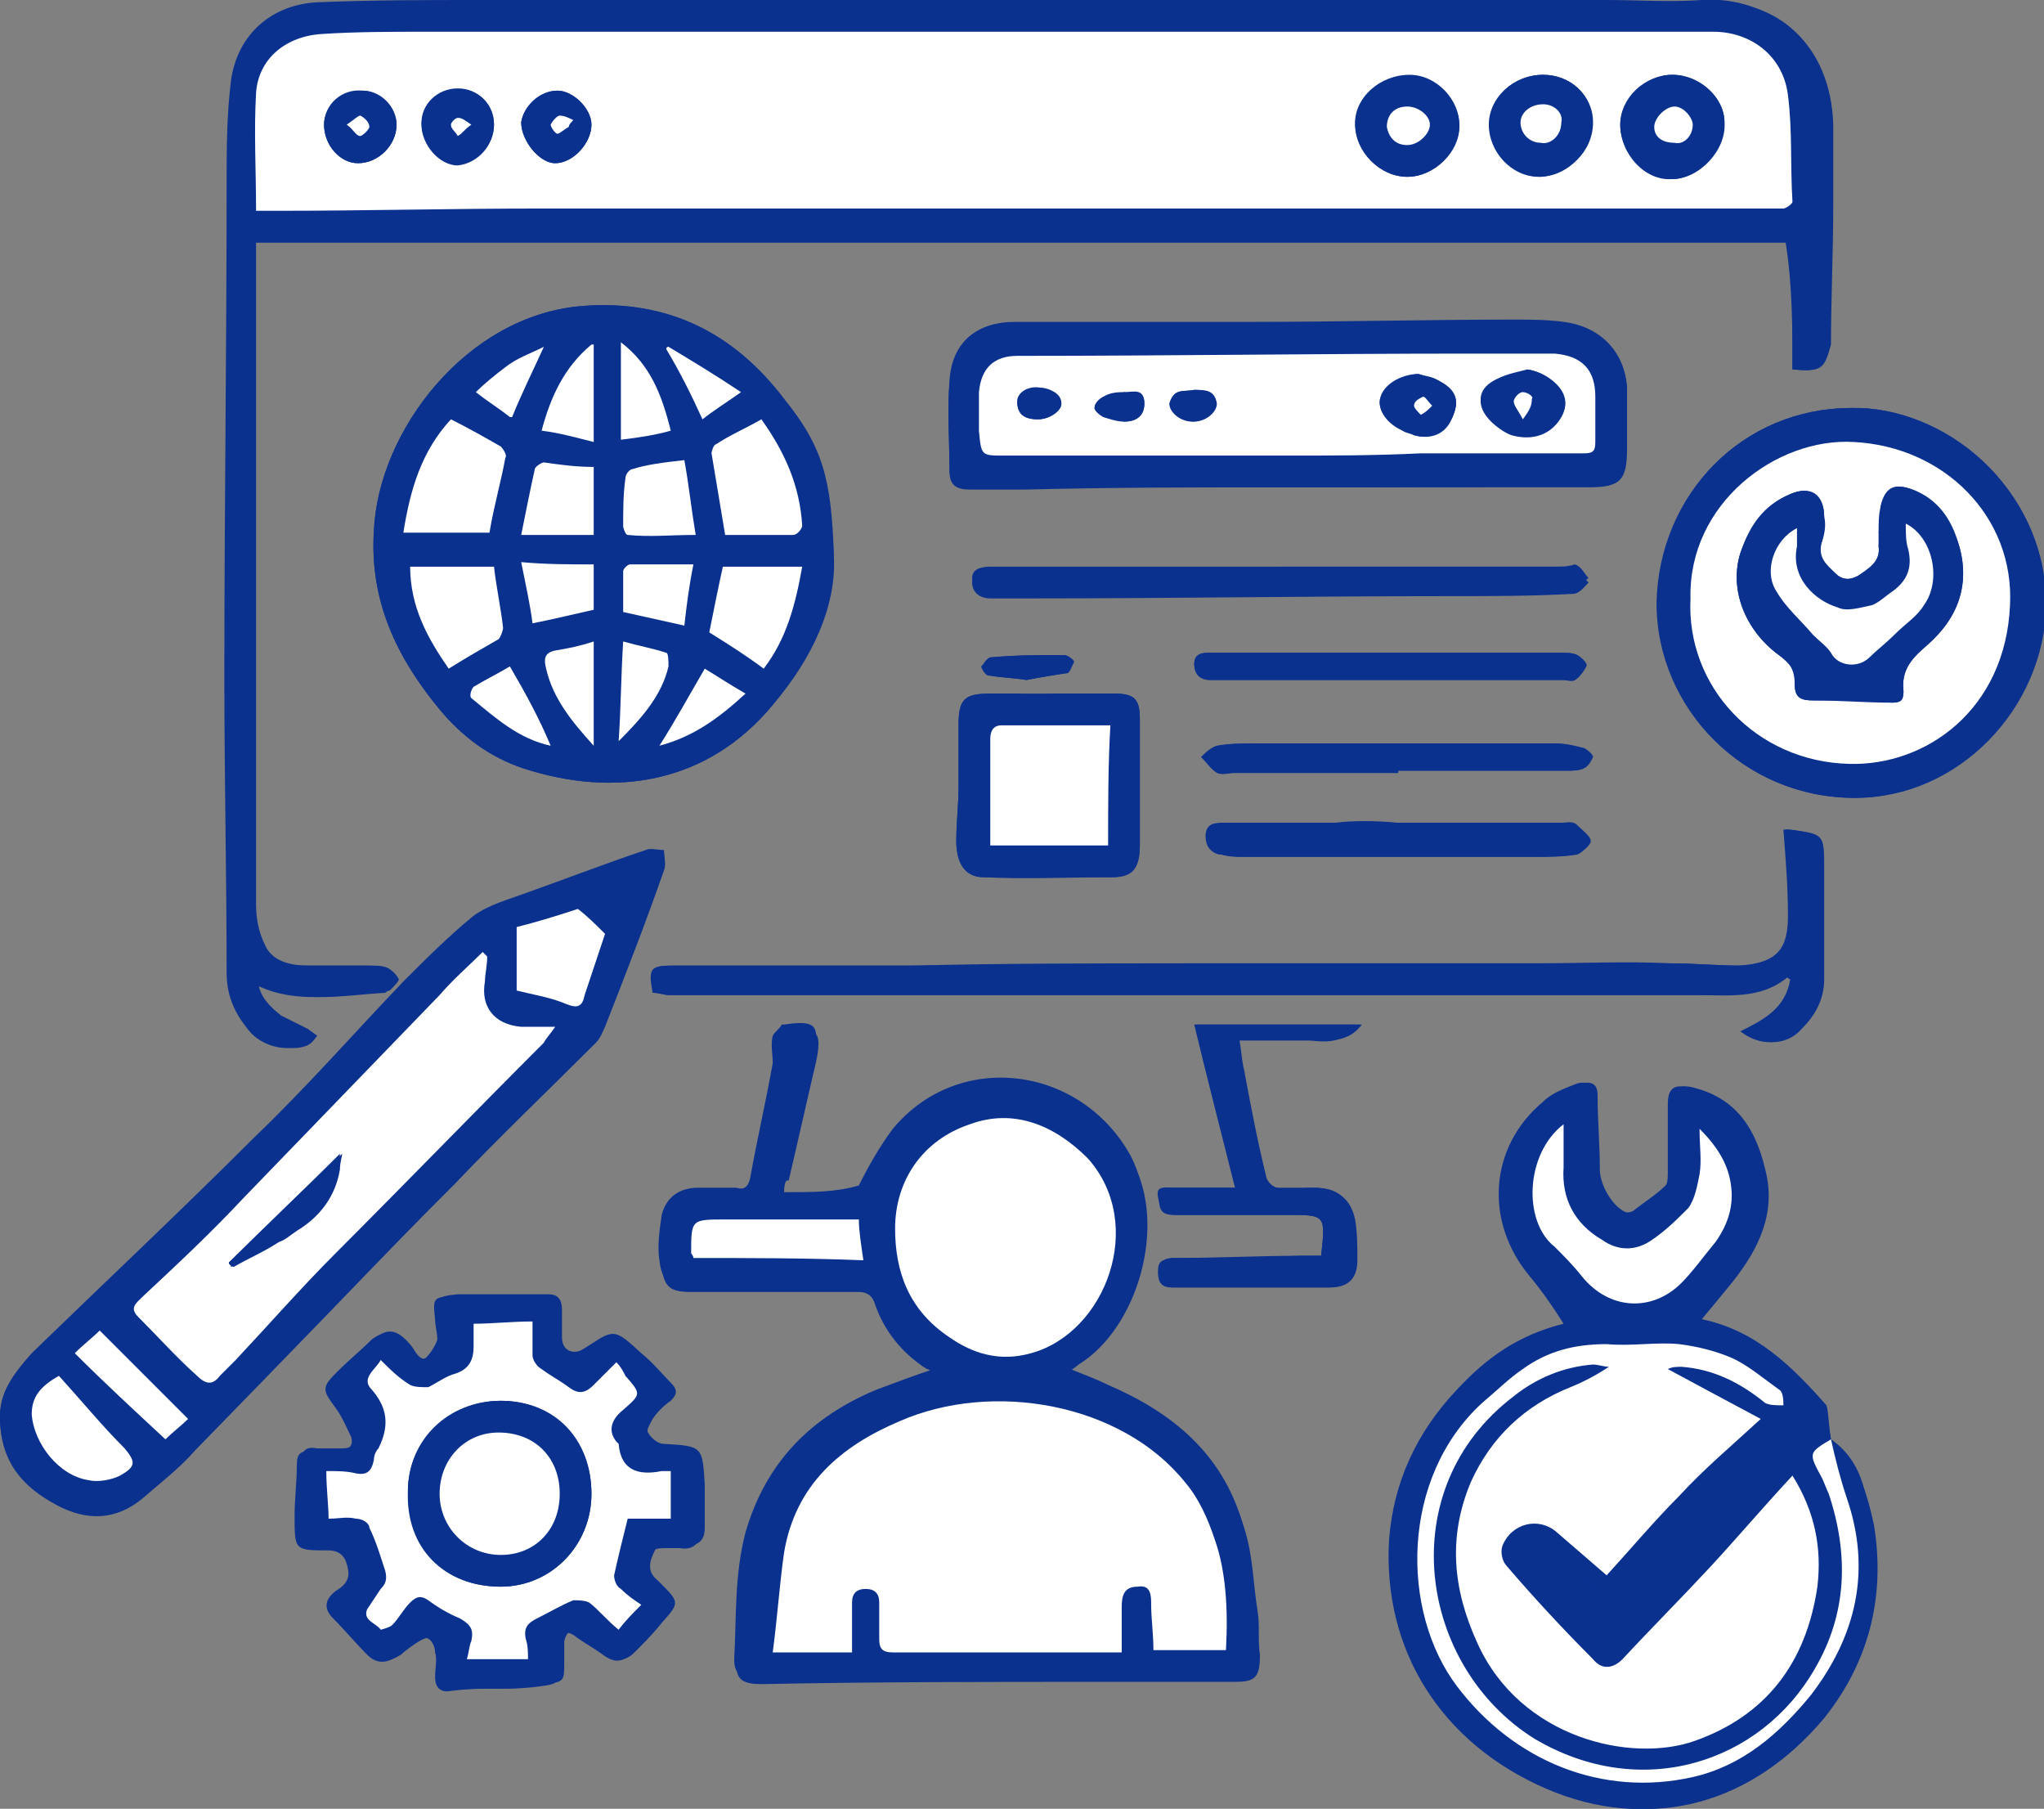 <?xml version="1.0" encoding="utf-8"?>
<!-- Generator: Adobe Illustrator 26.5.0, SVG Export Plug-In . SVG Version: 6.00 Build 0)  -->
<svg version="1.1" id="レイヤー_1" xmlns="http://www.w3.org/2000/svg" xmlns:xlink="http://www.w3.org/1999/xlink" x="0px"
	 y="0px" viewBox="0 0 90.2 79.8" style="enable-background:new 0 0 90.2 79.8;" xml:space="preserve">
<rect x="0" y="0" width="90.2" height="79.8" fill="#808080" stroke="none"/>
<style type="text/css">
	.st0{fill:#FFFFFF;}
	.st1{fill:#0B318F;}
</style>
<g>
	<g>
		<path class="st0" d="M37.7-299c85.3,0,170.7,0,256,0c0,85.3,0,170.7,0,256c-85.3,0-170.7,0-256,0C37.7-128.3,37.7-213.7,37.7-299z
			 M195.8-143.4c0.7,0,1.1,0,1.5,0c12.7,0.1,25.5,0.1,38.2,0.2c2.5,0,5,0.3,7.5-0.1c5.7-1,10.3-3.9,13.3-9c1.5-2.6,3.1-5.2,3.1-8.3
			c0.1-6.4,0.2-12.7,0.2-19.1c0-22-0.1-44-0.1-66.1c0-4.3-1-8.3-3.4-11.9c-3.4-5.1-8.2-7.8-14.3-7.9c-7.8,0-15.6,0-23.5,0
			c-24.1,0-48.2,0.1-72.3,0.1c-16.9,0-33.9-0.1-50.8-0.1c-3.1,0-6.2-0.3-9.2,0.4c-9.4,2.1-13.9,9.5-14.3,18.1
			c-0.3,6.7,0,13.5,0,20.2c0,20.8,0,41.5,0,62.3c0,3,0.4,5.8,1.4,8.7c2.4,7.2,10.7,12.5,17.4,12.6c13.5,0.1,27,0.1,40.5,0.1
			c1.7,0,3.3,0,5,0c-0.1,0.3-0.1,0.6-0.2,1c-0.5,2.6-1.1,5.2-1.7,7.8c-0.7,3-1.5,5.9-2.2,8.9c-0.2,1-0.6,1.3-1.7,1.2
			c-1.4-0.2-2.9-0.2-4.4-0.1c-3.2,0.2-4.9,1.8-5.5,4.9c-0.1,0.6-0.1,1.2-0.1,1.7c0,1.8,0,3.5,0,5.3c-8.3,0-16.3,0-24.4,0
			c-0.8,0-1.7-0.1-1.7,1.2c0,1.5,0.3,2,1.7,2.1c0.3,0,0.6,0,0.9,0c13.8,0,27.6,0,41.5-0.1c0.5,0,0.9-0.1,1.5-0.2
			c-0.1-0.6-0.3-1.1-0.3-1.6c0-1.2-0.6-1.6-1.8-1.6c-3.6,0.1-7.2,0.1-10.9,0.1c-0.9,0-1.7,0-2.7,0c-0.1-2-0.3-3.9-0.3-5.8
			c0.1-2.1,1.1-2.9,3.2-2.9c5.1,0,10.2-0.1,15.2-0.1c-1.6,6.3-1.7,12.7,1.9,18.6c3.4,5.8,8.3,10,14.8,11.8
			c5.7,1.6,11.3,1.1,16.6-1.4c7.5-3.5,11.8-9.6,14-17.1c1.6,0,3.1,0,4.6,0c15.6,0.1,31.2,0.1,46.8,0.2c2.4,0,4.8,0.1,7.2,0.1
			c0.9,0,1.8-0.3,1.9-1.4c0.1-1.1-0.5-1.8-1.5-2.1c-0.3-0.1-0.7-0.1-1.1-0.1c-11.8,0.1-23.6,0.1-35.5,0.2c-0.4,0-0.9,0-1.3,0
			c0-1.8-0.1-3.5,0-5.2c0.2-3-2.7-7.7-6.7-7.1c-0.9,0.1-1.8,0-2.7,0.1c-1,0.1-1.5-0.3-1.7-1.2c-0.7-3.6-1.5-7.1-2.3-10.7
			C196.8-138.7,196.3-140.9,195.8-143.4z M258.4-112.7C258.4-112.7,258.4-112.7,258.4-112.7c-0.5,0-1,0-1.5,0c-0.5,0-1,0-1.5,0
			c-1.2,0-1.7,0.6-1.7,1.8c0,1.2,0.5,1.9,1.7,1.9c2,0,4.1,0,6.1-0.1c0.9,0,1.8-1,1.8-1.8c0-1-0.8-1.8-1.8-1.8
			C260.4-112.7,259.4-112.7,258.4-112.7z M83.5-112.5C83.5-112.5,83.5-112.5,83.5-112.5c-0.6,0-1.2,0-1.7,0c-0.6,0-1.2-0.1-1.7,0.1
			c-0.5,0.2-1.1,0.6-1.3,1c-0.6,1.3,0.4,2.4,2.1,2.4c1.8,0.1,3.6,0,5.4,0c0.4,0,0.8-0.1,1.1-0.3c0.9-0.5,1.1-1.3,1-2.2
			c-0.1-1-0.8-1-1.6-1C85.6-112.5,84.5-112.5,83.5-112.5z M70.9-112.6c-0.6,0-1.2,0.1-1.9,0.1c-0.9,0-1.4,0.2-1.5,1.2
			c0,1,0.1,2.1,1.2,2.2c1.4,0.2,2.8,0.1,4.2-0.1c1.2-0.1,1.4-1.1,1.4-2.2c0-1-0.8-1.3-1.6-1.3C72.2-112.6,71.6-112.6,70.9-112.6z
			 M267.9-109c1.1,0,2.6-1.2,2.6-2.1c0-0.9-1.1-1.8-2.3-1.8c-1.3-0.1-2.3,0.5-2.3,1.5C265.7-110.2,266.8-109,267.9-109z M63.7-112.7
			c-1.5,0-2.5,0.7-2.5,1.8c0,1,1.1,1.9,2.4,1.9c1.1,0,2-0.9,2-2.1C65.6-112.2,65-112.7,63.7-112.7z"/>
		<path d="M195.8-143.4c0.5,2.4,1,4.6,1.4,6.9c0.8,3.6,1.5,7.1,2.3,10.7c0.2,1,0.7,1.4,1.7,1.2c0.9-0.1,1.8,0.1,2.7-0.1
			c4-0.6,6.9,4.1,6.7,7.1c-0.1,1.6,0,3.3,0,5.2c0.4,0,0.8,0,1.3,0c11.8-0.1,23.6-0.1,35.5-0.2c0.4,0,0.8,0,1.1,0.1
			c1,0.3,1.7,1,1.5,2.1c-0.1,1.1-1,1.4-1.9,1.4c-2.4,0-4.8-0.1-7.2-0.1c-15.6-0.1-31.2-0.1-46.8-0.2c-1.5,0-3,0-4.6,0
			c-2.2,7.5-6.5,13.7-14,17.1c-5.3,2.5-10.9,3-16.6,1.4c-6.6-1.9-11.4-6-14.8-11.8c-3.5-6-3.5-12.3-1.9-18.6
			c-5.1,0-10.1,0.1-15.2,0.1c-2.1,0-3.1,0.8-3.2,2.9c-0.1,1.9,0.2,3.8,0.3,5.8c1,0,1.8,0,2.7,0c3.6,0,7.2,0,10.9-0.1
			c1.2,0,1.8,0.4,1.8,1.6c0,0.5,0.2,1,0.3,1.6c-0.6,0.1-1,0.2-1.5,0.2c-13.8,0-27.6,0.1-41.5,0.1c-0.3,0-0.6,0-0.9,0
			c-1.4-0.1-1.7-0.6-1.7-2.1c0-1.3,0.9-1.2,1.7-1.2c8,0,16.1,0,24.4,0c0-1.7,0-3.5,0-5.3c0-0.6,0-1.2,0.1-1.7
			c0.6-3.2,2.3-4.7,5.5-4.9c1.5-0.1,2.9-0.1,4.4,0.1c1.1,0.1,1.5-0.2,1.7-1.2c0.7-3,1.5-5.9,2.2-8.9c0.6-2.6,1.1-5.2,1.7-7.8
			c0.1-0.4,0.2-0.7,0.2-1c-1.7,0-3.3,0-5,0c-13.5,0-27,0-40.5-0.1c-6.7,0-15-5.4-17.4-12.6c-0.9-2.8-1.4-5.7-1.4-8.7
			c0-20.8,0-41.5,0-62.3c0-6.7-0.3-13.5,0-20.2c0.4-8.5,4.9-16,14.3-18.1c2.9-0.6,6.1-0.4,9.2-0.4c16.9,0,33.9,0.1,50.8,0.1
			c24.1,0,48.2,0,72.3-0.1c7.8,0,15.6-0.1,23.5,0c6.2,0,10.9,2.8,14.3,7.9c2.4,3.6,3.4,7.5,3.4,11.9c0,22,0,44,0.1,66.1
			c0,6.4-0.1,12.7-0.2,19.1c-0.1,3.1-1.6,5.7-3.1,8.3c-3,5.1-7.6,8-13.3,9c-2.4,0.4-5,0.2-7.5,0.1c-12.7,0-25.5-0.1-38.2-0.2
			C196.9-143.4,196.5-143.4,195.8-143.4z M85.3-243.2c0,1.8,0,3.5,0,5.2c0,20.1-0.1,40.2-0.1,60.3c0,4,0,8,0.2,12
			c0.2,3.7,3,6.2,6.6,6.2c24.8,0,49.7-0.1,74.5-0.1c7.4,0,14.7,0.1,22.1,0.1c16.9,0,33.9,0,50.8,0.2c3.7,0,6.6-3,6.5-6.3
			c0-8.6-0.1-17.2-0.1-25.8c0-14.9,0-29.7,0-44.6c0-2.4,0-4.8,0-7.1C192.4-243.2,138.9-243.2,85.3-243.2z M75.1-243.2
			c0,0.6,0,1.1,0,1.5c0,22.3-0.1,44.6-0.1,66.9c0,4.7-0.1,9.5,0.4,14.2c0.8,8,7.8,14,15.9,14c14.1,0,28.2,0.1,42.3,0.1
			c21,0,42,0,63,0c14.8,0,29.6-0.1,44.4-0.1c3.5,0,6.5-1.1,9.2-3.3c4.1-3.4,5.8-7.8,5.8-13c0-7-0.1-14.1-0.1-21.1
			c0-19.5,0.1-39,0.1-58.4c0-0.3-0.1-0.6-0.1-0.8c-2.2,0-4.4,0-6.7,0c0,0.7-0.1,1.3-0.1,1.9c0,3.1,0,6.2,0,9.2c0,21.7,0,43.5,0,65.2
			c0,1.1-0.1,2.3-0.3,3.3c-1,4-5.3,7.8-9.7,7.3c-2-0.2-4.1-0.2-6.1-0.2c-34.2,0-68.3,0-102.5,0c-12.9,0-25.7,0-38.6,0
			c-1.7,0-3.4-0.3-4.7-1.2c-3.2-2.2-5.5-5-5.4-9.2c0.1-24.2,0.1-48.4,0.1-72.7c0-1.3,0-2.5,0-3.9C79.6-243.2,77.4-243.2,75.1-243.2z
			 M256-246.7c0.2-3.3-0.9-6.2-2.5-8.9c-2.3-3.9-5.7-6.3-10.3-6.5c-2.9-0.2-5.9-0.1-8.9-0.1c-32.2,0-64.3,0.1-96.5,0.1
			c-16.3,0-32.5-0.1-48.8-0.1c-0.9,0-1.8,0.1-2.7,0.3c-6.3,1.6-9.6,5.8-10.9,11.9c-0.2,1-0.3,2.1-0.4,3.2
			C135.5-246.7,195.7-246.7,256-246.7z M186.1-115.1c0.6-10.8-11.3-21.1-21.4-20.3c-11.5,0.9-20.8,9.5-20.3,22.5
			c0.3,9.9,9.5,20.5,22.6,19.7C177.3-93.9,186.9-102.9,186.1-115.1z M196.6-124.5c-0.3-1-0.6-1.8-0.8-2.6
			c-1.2-5.1-2.3-10.1-3.4-15.2c-0.2-0.9-0.6-1.1-1.4-1.1c-2.7,0.1-5.4,0.1-8.1,0.1c-10.4,0-20.9,0-31.3,0c-4,0-8.1,0-12.1,0
			c-1.4,6.2-2.7,12.4-4.2,18.9c1.8-0.1,3.4-0.2,5-0.3c0.9,0,1.9-0.2,2.6,1c4.7-9.4,12-14.8,22.6-15c10.7-0.2,17.6,5.9,22.6,14.7
			C190.8-124.8,193.7-124.3,196.6-124.5z M190.1-112.5c5.6,0,11.2,0,16.9,0c0-2.2,0.1-4.2,0-6.2c-0.1-1.7-1.5-2.7-3.2-2.7
			c-4.2,0-8.4,0.1-12.6,0.1c-0.8,0-1.5,0-2.2,0C189.3-118.3,189.7-115.4,190.1-112.5z"/>
		<path d="M258.4-112.7c1,0,2,0,3,0c1.1,0,1.8,0.8,1.8,1.8c0,0.8-0.9,1.8-1.8,1.8c-2,0.1-4.1,0.1-6.1,0.1c-1.1,0-1.7-0.7-1.7-1.9
			c0-1.2,0.6-1.8,1.7-1.8c0.5,0,1,0,1.5,0C257.4-112.7,257.9-112.7,258.4-112.7C258.4-112.7,258.4-112.7,258.4-112.7z"/>
		<path d="M83.5-112.5c1,0,2.1,0,3.1,0c0.7,0,1.4,0.1,1.6,1c0.1,1,0,1.8-1,2.2c-0.3,0.2-0.7,0.3-1.1,0.3c-1.8,0-3.6,0.1-5.4,0
			c-1.7-0.1-2.6-1.1-2.1-2.4c0.2-0.5,0.8-0.9,1.3-1c0.5-0.2,1.2-0.1,1.7-0.1C82.3-112.5,82.9-112.5,83.5-112.5
			C83.5-112.5,83.5-112.5,83.5-112.5z"/>
		<path d="M70.9-112.6c0.6,0,1.2,0,1.9,0c0.8,0.1,1.6,0.3,1.6,1.3c0,1-0.2,2-1.4,2.2c-1.4,0.2-2.8,0.3-4.2,0.1
			c-1.1-0.1-1.3-1.2-1.2-2.2c0-1,0.6-1.2,1.5-1.2C69.7-112.5,70.3-112.6,70.9-112.6z"/>
		<path d="M267.9-109c-1.1,0-2.1-1.2-2-2.4c0.1-1,1-1.6,2.3-1.5c1.2,0.1,2.4,1,2.3,1.8C270.4-110.1,268.9-108.9,267.9-109z"/>
		<path d="M63.7-112.7c1.3,0,1.9,0.5,1.9,1.6c0,1.2-0.9,2.1-2,2.1c-1.2,0-2.4-0.9-2.4-1.9C61.2-112,62.1-112.7,63.7-112.7z"/>
		<path class="st0" d="M85.3-243.2c53.6,0,107.1,0,160.7,0c0,2.3,0,4.7,0,7.1c0,14.9,0,29.7,0,44.6c0,8.6,0.1,17.2,0.1,25.8
			c0,3.4-2.8,6.4-6.5,6.3c-16.9-0.2-33.9-0.1-50.8-0.2c-7.4,0-14.7-0.1-22.1-0.1c-24.8,0-49.7,0.1-74.5,0.1c-3.7,0-6.5-2.6-6.6-6.2
			c-0.2-4-0.2-8-0.2-12c0-20.1,0-40.2,0.1-60.3C85.3-239.7,85.3-241.4,85.3-243.2z M134.6-210.2c-0.6,0.5-0.9,0.8-1.2,1.1
			c-3.7,3-7.6,5.9-11.2,9c-5.5,4.7-11,9.5-16.4,14.5c-4.4,4.1-4.8,9.6-1.7,14.7c3.6,6,13.8,7.9,18.7,2.2c1.4-1.7,3.1-3.1,4.8-4.6
			c5.1-4.6,10.3-9.1,15.4-13.7c2.3-2,4.6-4.1,6.9-6.2c0.7-0.7,1.2-0.6,1.8,0.2c0.5,0.8,1.1,1.6,1.8,2.2c1.9,1.9,3.8,3.7,5.6,5.6
			c3.1,3.3,6.5,6.3,9.1,10c2.4,3.4,6.3,5.4,9,8.6c0.4,0.5,1.2,0.7,1.9,0.9c2.4,0.7,4.9,0.6,6.9-0.9c1.9-1.4,3.8-2.9,5.3-4.7
			c3.2-3.7,2.5-8.7-1-11c-0.3-0.2-0.6-0.7-0.6-1c0.2-1.2-0.5-1.9-1.2-2.6c-6.2-6.4-12.5-12.8-18.7-19.2c-0.5-0.5-0.9-1-1.5-1.7
			c2.2-1,4.2-1.6,6.4-1.6c2.4-0.1,4.9,0.1,7.2-0.4c4.9-1,8.2-4.3,10.3-8.7c1.3-2.7,2-5.6,1.8-8.7c-0.3-3.4-2.2-4.4-5-2.5
			c-2.4,1.7-4.9,3.3-7.3,5c-0.7,0.5-1.5,1-2.3,1.6c-2.1-1.1-3.7-2.9-5.2-4.8c-0.5-0.6-0.3-1.2,0.2-1.7c1.2-1.2,2.4-2.5,3.7-3.7
			c1.6-1.4,3.3-2.7,4.8-4.1c1.2-1,1.1-2,0-3.1c-0.4-0.4-0.9-0.8-1.5-0.9c-5.5-1.7-10.9-2.1-16.2,0.7c-4.4,2.4-7.5,6-8,11.2
			c-0.3,3-1.7,5-4.5,6.3c-2-2.1-3.9-4.3-6-6.3c-0.7-0.7-1.6-1.3-2.4-1.5c-2.8-0.6-5.4-1.6-7.9-3c-1-0.6-2.1-0.9-3.2-1.4
			c-2.6-1.2-5.2-2.3-7.8-3.6c-1-0.5-1.6-0.3-2.3,0.3c-0.8,0.7-0.9,1.4-0.3,2.3c0.7,1.1,1.4,2.2,2,3.3c2.4,4.7,3.5,9.8,4.7,14.9
			c0.3,1.2,0.7,2.1,1.7,2.9C132.5-212.7,133.5-211.5,134.6-210.2z M213.1-219.1c-0.2,0.5-0.3,0.8-0.5,1c-1.6,2.8-1.6,2.8,0.9,4.9
			c0.3,0.2,0.6,0.4,0.9,0.7c0.7,0.6,1.3,0.5,1.9-0.2c0.3-0.4,0.9-0.6,1.3-0.9c0.2,0.5,0.4,1,0.6,1.6c0.1,0.2,0,0.5,0,0.7
			c0.1,1,0.5,1.5,1.6,1.4c1.3-0.1,2.6-0.1,3.9,0c1,0,1.5-0.4,1.5-1.4c0-0.8,0-1.5,0-2.6c0.7,0.4,1.1,0.5,1.4,0.7
			c1.5,1.1,1.7,1.1,3-0.2c0.4-0.4,0.7-0.7,1-1.1c0.8-0.9,1.1-1.8,0.2-2.9c-0.3-0.4-0.4-1.1-0.6-1.8c0.6,0,0.9,0,1.1,0
			c2,0.1,2.3-0.3,2.4-2.3c0-0.6,0-1.2,0-1.9c0-2.7,0-2.7-2.8-2.6c-0.1,0-0.1-0.1-0.3-0.2c0.1-0.4,0-0.9,0.2-1.3
			c0.7-1.2,0.2-2.1-0.6-2.9c-0.6-0.6-1.2-1.1-1.8-1.6c-0.6-0.5-1.1-0.6-1.7,0.1c-0.4,0.4-0.9,0.8-1.6,1.4c-0.1-1-0.1-1.7-0.1-2.4
			c0-1-0.4-1.6-1.5-1.5c-1.2,0.1-2.5,0-3.7,0c-1.1,0-1.5,0.4-1.5,1.5c0,0.7-0.1,1.4-0.1,2.2c-3.4-2-3.6-2-6,0.4c0,0-0.1,0.1-0.1,0.1
			c-0.7,0.6-0.8,1.3-0.2,2.1c0.4,0.5,0.7,1.2,1.1,1.9c-1,0.2-1.7,0.3-2.5,0.4c-0.9,0.1-1.3,0.6-1.2,1.5c0.1,0.9,0,1.8,0.1,2.7
			c0.1,1.5,0.7,2.1,2.2,2.1C212-219.2,212.4-219.1,213.1-219.1z M220-174.4c0,0.1,0,0.1,0,0.2c5.2,0,10.5,0,15.7,0
			c1.7,0,3.4-1.2,3.7-2.7c0.3-1.4-0.6-3.1-2.3-3.7c-0.8-0.3-1.7-0.4-2.5-0.4c-8.4,0-16.8,0.1-25.2,0.1c-1.7,0-3.4-0.1-5.1-0.2
			c-2.3,0-3.4,1.1-3.4,3.4c0,2.2,1.2,3.4,3.4,3.4C209.6-174.4,214.8-174.4,220-174.4z M220-186.7c0-0.1,0-0.1,0-0.2
			c0.8,0,1.6,0,2.4,0c4.6-0.1,9.1-0.1,13.7-0.2c1.5,0,3-1.1,3.3-2.2c0.2-1-0.4-2.4-1.6-3c-0.6-0.3-1.4-0.5-2.1-0.5
			c-8.4,0-16.9,0-25.3,0c-2.1,0-4.2-0.1-6.2,0c-1.9,0-3.1,1.1-3.2,2.8c0,2,1,3.2,3.1,3.3c0.8,0,1.6,0,2.4,0
			C211-186.7,215.5-186.7,220-186.7z M219.8-199.1c0-0.1,0-0.2,0-0.3c5.4,0,10.8,0,16.2,0c0.5,0,0.9,0,1.3-0.2
			c1.3-0.3,2.2-1.4,2-2.2c-0.2-0.9-1.4-1.7-2.6-1.6c-0.9,0.1-1.8,0.2-2.7,0.2c-9.6,0-19.3-0.1-28.9-0.2c-0.5,0-1,0-1.5,0
			c-1.3,0.1-2.4,1.2-2.4,2.3c0,1.1,1.1,2,2.6,2c0.2,0,0.4,0,0.6,0C209.5-199.1,214.6-199.1,219.8-199.1z M104.4-216.3
			C104.4-216.3,104.4-216.3,104.4-216.3c3.4,0,6.8,0.1,10.2,0c1.1,0,2.2-0.3,3.2-0.7c0.4-0.2,1-0.9,0.9-1.3
			c-0.1-0.6-0.7-1.1-1.1-1.5c-0.3-0.2-0.8-0.2-1.2-0.2c-7.6,0.1-15.2,0.3-22.8,0.5c-0.2,0-0.5,0-0.6,0.1c-0.5,0.4-1.4,1-1.4,1.3
			c0.2,0.6,0.9,1.2,1.4,1.7c0.2,0.2,0.6,0.1,0.8,0.1C97.4-216.3,100.9-216.3,104.4-216.3z M105.5-227.6
			C105.5-227.6,105.5-227.6,105.5-227.6c-3.9,0.1-7.9,0-11.8,0.1c-1.3,0-2.1,0.8-2.1,1.7c0.1,0.9,0.9,1.6,2.2,1.6
			c1.5,0,2.9-0.1,4.4-0.1c6.2-0.1,12.4-0.2,18.6-0.3c1.4,0,2.4-0.7,2.4-1.6c0-0.8-1-1.4-2.5-1.4
			C112.9-227.6,109.2-227.6,105.5-227.6z M106.7-211.8c0-0.1,0-0.2,0-0.3c-0.5-0.1-0.9-0.4-1.4-0.4c-4,0.1-8,0.2-12.1,0.4
			c-0.5,0-0.9,0.8-1.4,1.3c0.5,0.4,1,1.1,1.6,1.1c4.1,0.1,8.1-0.2,12.1-1.5C106-211.3,106.3-211.6,106.7-211.8z M131.8-168.8
			c-0.3-0.5-0.6-1.6-1.1-1.8c-0.5-0.2-1.4,0.6-2.1,0.9c0,0-0.1,0.1-0.1,0.1c-0.9,0.9-0.5,1.9,0.1,2.7c0.2,0.3,0.8,0.6,1.1,0.5
			C130.7-166.8,131.6-167.4,131.8-168.8z"/>
		<path class="st0" d="M75.1-243.2c2.3,0,4.5,0,6.9,0c0,1.3,0,2.6,0,3.9c0,24.2-0.1,48.4-0.1,72.7c0,4.2,2.2,7,5.4,9.2
			c1.4,0.9,3,1.2,4.7,1.2c12.9-0.1,25.7,0,38.6,0c34.2,0,68.3,0,102.5,0c2,0,4.1,0,6.1,0.2c4.3,0.4,8.7-3.3,9.7-7.3
			c0.3-1.1,0.3-2.2,0.3-3.3c0-21.7,0-43.5,0-65.2c0-3.1,0-6.2,0-9.2c0-0.6,0.1-1.2,0.1-1.9c2.3,0,4.4,0,6.7,0c0,0.3,0.1,0.6,0.1,0.8
			c0,19.5-0.1,39-0.1,58.4c0,7,0.1,14.1,0.1,21.1c0,5.2-1.8,9.6-5.8,13c-2.7,2.2-5.7,3.3-9.2,3.3c-14.8,0-29.6,0.1-44.4,0.1
			c-21,0-42,0-63,0c-14.1,0-28.2-0.1-42.3-0.1c-8.1,0-15.1-6-15.9-14c-0.5-4.7-0.4-9.5-0.4-14.2c0-22.3,0-44.6,0.1-66.9
			C75.1-242.2,75.1-242.6,75.1-243.2z M165-148.6c0.9-0.3,1.9-0.4,2.7-0.8c1.2-0.6,1.7-2,1.4-3.1c-0.4-1.3-1.5-2-2.8-2
			c-0.6,0-1.2,0.1-1.9,0.2c-1.9,0.3-2.7,1.3-2.5,2.9C161.9-149.7,163.1-148.8,165-148.6z"/>
		<path class="st0" d="M256-246.7c-60.3,0-120.5,0-181,0c0.1-1.2,0.2-2.2,0.4-3.2c1.3-6.1,4.7-10.4,10.9-11.9
			c0.9-0.2,1.8-0.3,2.7-0.3c16.3,0,32.5,0.1,48.8,0.1c32.2,0,64.3-0.1,96.5-0.1c3,0,5.9,0,8.9,0.1c4.6,0.3,8,2.6,10.3,6.5
			C255.1-252.9,256.2-250,256-246.7z M108.1-254.1c0,2.5,2.3,5,4.6,5c2.5,0,4.8-2.2,4.9-4.6c0-2.6-2.3-4.9-4.9-4.9
			C110.2-258.6,108.1-256.6,108.1-254.1z M96.6-254.2c0,2.7,2.1,4.9,4.7,4.9c2.3,0,4.5-2.2,4.5-4.6c0.1-2.4-2.2-4.7-4.7-4.7
			C98.9-258.6,96.6-256.4,96.6-254.2z M85.3-254c0,2.4,2.2,4.7,4.5,4.7c2.6,0,4.6-2.1,4.6-4.7c0-2.4-2.1-4.7-4.4-4.6
			C87.3-258.4,85.3-256.9,85.3-254z M227.2-256.6C227.2-256.6,227.2-256.5,227.2-256.6c-1,0.1-1.9,0.1-2.9,0.1c-1.5,0-2.7,1-2.7,2.2
			c0,1.4,1.3,2.6,2.6,2.6c1.4,0,2.8,0.1,4.2,0.1c0.7,0,1.5,0,2.2-0.2c1.2-0.3,1.8-1.5,1.6-2.9c-0.3-1.5-0.8-1.9-2.3-1.9
			C229.1-256.6,228.2-256.6,227.2-256.6z M240.4-256.1c0,0.1,0,0.1,0,0.2c-0.6,0-1.2,0-1.7,0c-0.6,0-1.2,0-1.7-0.1
			c-1.3-0.1-2,0.5-2.1,1.9c-0.1,1.4,0.5,2.5,1.7,2.5c2.5,0,5.1,0,7.6-0.2c1-0.1,1.9-1.4,1.9-2.5c-0.1-1.1-0.8-1.8-2.1-1.9
			C242.7-256.1,241.6-256.1,240.4-256.1z M214.1-255.5c0,0,0-0.1,0-0.1c-0.7,0-1.4,0-2.1,0c-0.2,0-0.5,0-0.7-0.1
			c-1.3-0.1-2,0.4-2.1,1.4c-0.1,1,0.6,2,1.7,2.1c2.2,0.1,4.5,0.1,6.7,0.1c1,0,1.7-0.7,1.7-1.8c0-1.1-0.7-1.5-1.7-1.6
			C216.4-255.5,215.3-255.5,214.1-255.5z"/>
		<path class="st0" d="M186.1-115.1c0.8,12.2-8.9,21.2-19.1,21.8c-13.1,0.8-22.3-9.8-22.6-19.7c-0.5-13,8.8-21.6,20.3-22.5
			C174.8-136.2,186.7-125.9,186.1-115.1z M162.1-114.7c-1.1-1-2.3-2.1-3.6-3.1c-0.6-0.5-1.3-1.1-2-1.3c-2.4-0.7-4.6,0.4-6.2,3
			c-1,1.7-0.8,2.7,1.1,5c0.1,0.2,0.3,0.3,0.4,0.5c2.7,2.8,5.3,5.7,8.1,8.5c1.2,1.2,2.6,1.2,3.6,0.1c5.3-5.6,10.5-11.1,15.7-16.8
			c0.6-0.6,0.9-1.6,0.9-2.5c0-1.9-1.2-3.2-2.9-3.9c-1.8-0.8-3.6-1.3-5.2,0.3C168.6-121.5,165.2-118,162.1-114.7z"/>
		<path class="st0" d="M196.6-124.5c-2.9,0.1-5.8-0.4-8.6,0.6c-4.9-8.8-11.8-14.9-22.6-14.7c-10.5,0.2-17.9,5.6-22.6,15
			c-0.7-1.2-1.6-1-2.6-1c-1.6,0.1-3.2,0.2-5,0.3c1.4-6.5,2.8-12.7,4.2-18.9c4,0,8.1,0,12.1,0c10.4,0,20.9,0,31.3,0
			c2.7,0,5.4,0,8.1-0.1c0.8,0,1.2,0.1,1.4,1.1c1.1,5.1,2.3,10.1,3.4,15.2C196-126.3,196.3-125.4,196.6-124.5z"/>
		<path class="st0" d="M190.1-112.5c-0.4-2.9-0.8-5.8-1.1-8.8c0.7,0,1.4,0,2.2,0c4.2,0,8.4,0,12.6-0.1c1.7,0,3.1,0.9,3.2,2.7
			c0.2,2,0,4.1,0,6.2C201.3-112.5,195.7-112.5,190.1-112.5z"/>
		<path d="M134.6-210.2c-1.2-1.3-2.1-2.5-3.3-3.5c-1-0.8-1.4-1.7-1.7-2.9c-1.2-5.1-2.3-10.2-4.7-14.9c-0.6-1.1-1.3-2.2-2-3.3
			c-0.6-0.9-0.4-1.6,0.3-2.3c0.7-0.7,1.4-0.8,2.3-0.3c2.6,1.3,5.2,2.4,7.8,3.6c1.1,0.5,2.2,0.8,3.2,1.4c2.5,1.4,5.1,2.3,7.9,3
			c0.9,0.2,1.8,0.8,2.4,1.5c2.1,2,4,4.2,6,6.3c2.7-1.3,4.2-3.3,4.5-6.3c0.5-5.2,3.5-8.7,8-11.2c5.2-2.9,10.7-2.4,16.2-0.7
			c0.5,0.2,1,0.5,1.5,0.9c1.2,1.1,1.2,2,0,3.1c-1.6,1.4-3.3,2.7-4.8,4.1c-1.3,1.2-2.5,2.4-3.7,3.7c-0.5,0.5-0.7,1-0.2,1.7
			c1.5,1.9,3.1,3.7,5.2,4.8c0.8-0.6,1.6-1.1,2.3-1.6c2.4-1.7,4.8-3.3,7.3-5c2.8-1.9,4.8-0.9,5,2.5c0.2,3.1-0.4,6-1.8,8.7
			c-2.1,4.4-5.4,7.6-10.3,8.7c-2.3,0.5-4.8,0.4-7.2,0.4c-2.2,0.1-4.2,0.7-6.4,1.6c0.6,0.7,1,1.2,1.5,1.7
			c6.2,6.4,12.5,12.8,18.7,19.2c0.7,0.7,1.4,1.4,1.2,2.6c0,0.3,0.3,0.8,0.6,1c3.5,2.3,4.2,7.3,1,11c-1.5,1.8-3.4,3.3-5.3,4.7
			c-2.1,1.5-4.5,1.6-6.9,0.9c-0.7-0.2-1.5-0.4-1.9-0.9c-2.7-3.2-6.6-5.2-9-8.6c-2.6-3.8-6-6.7-9.1-10c-1.8-1.9-3.8-3.7-5.6-5.6
			c-0.7-0.7-1.3-1.4-1.8-2.2c-0.6-0.9-1.1-0.9-1.8-0.2c-2.3,2.1-4.6,4.1-6.9,6.2c-5.1,4.6-10.3,9.1-15.4,13.7
			c-1.6,1.5-3.4,2.9-4.8,4.6c-4.9,5.7-15.1,3.8-18.7-2.2c-3.1-5.1-2.7-10.7,1.7-14.7c5.3-5,10.8-9.7,16.4-14.5c3.6-3.1,7.5-6,11.2-9
			C133.7-209.4,134.1-209.7,134.6-210.2z M139.9-203.8c-0.8-1.4-1.3-2.6-2.1-3.4c-0.4-0.4-1.5-0.1-2.2,0.2c-0.6,0.2-1,0.9-1.6,1.4
			c-4.9,4.1-9.9,8.3-14.8,12.4c-3.7,3.2-7.4,6.5-11.1,9.7c-4,3.4-3.2,9.4,0.2,12.4c3.8,3.4,9,3.6,12.2,0.1c2.2-2.5,4.6-4.6,7.1-6.8
			c4.4-3.7,8.5-7.7,12.8-11.5c2.3-2,4.8-3.9,7.1-5.9c0.3-0.2,0.5-0.9,0.4-1.2c-0.5-1.5-1.3-1.7-2.6-0.5c-1.7,1.5-3.3,2.9-4.9,4.4
			c-3.1,2.7-6.2,5.3-9.2,8c-1.7,1.5-3.5,3-5.2,4.6c-0.9,0.8-1.4,0.7-2.1-0.6c-0.9-1.7-1.8-3.4-2.8-5c-1.4-2.3-1.5-3.4,0.5-5.2
			c3.5-3.3,7-6.6,10.6-9.7c1.7-1.5,3.8-2.5,5.6-3.8c0.1,0.1,0.2,0.2,0.4,0.3c-0.2,0.4-0.3,0.9-0.6,1.2c-1.7,1.8-3.5,3.5-5.3,5.3
			c-1.4,1.4-2.8,2.7-4.2,4.1c-1.4,1.4-2.9,2.6-4.2,4.1c-0.5,0.6-0.8,1.8-0.5,2.3c0.7,1.3,1.9,2.5,3,3.8c5.5-6.2,11.8-11.2,18.3-16.2
			C143.4-201.3,142.3-203.6,139.9-203.8z M190.7-225.7c-0.4,0.3-0.7,0.4-1,0.6c-2.7,2-5.4,4.1-8.2,6.1c-1.6,1.2-2.6,1.3-4,0.2
			c-2.1-1.7-4.1-3.5-5.9-5.5c-1.9-2-1.5-5.1,0.5-7c0.9-0.9,1.9-1.7,2.9-2.6c1.3-1.1,2.6-2.1,4.1-3.3c-1.4-0.2-2.6-0.4-3.8-0.6
			c-6.2-0.7-13.7,2.2-14.7,9.8c-0.5,3.4-0.3,6.4,2.1,9.1c2.2,2.4,4.4,4.6,7.5,6.1c3.3,1.5,6.5,2.2,10,1.2
			C187.6-213.8,190.7-218.6,190.7-225.7z M175-186.5c-11-11.5-22.1-23-33-34.3c-1,1-1.8,1.8-2.7,2.7c11.1,11.3,21.7,23.3,33,34.1
			C173.3-185,174.2-185.8,175-186.5z M134.8-214.7c11.3,11.7,22.5,23.3,33.7,35c0.8-0.8,1.4-1.5,1.9-2.1
			c-11.1-11.5-22.2-23-33.4-34.5C136.4-215.8,135.6-215.2,134.8-214.7z M179.4-189.9c-11.2-11.7-22.3-23.3-33.3-34.8
			c-0.7,0.7-1.3,1.4-2,2.1c11,11.4,22.1,22.9,33.2,34.4C178.1-188.9,178.7-189.4,179.4-189.9z M143.7-226.4c0-0.2,0-0.4-0.1-0.5
			c-3.2-0.7-6.5-1.1-8.9-3.3c-1.6,1.4-3.1,2.7-4.5,3.9c0.8,3.1,1.6,6,2.6,9.4C136.6-220.2,140.2-223.3,143.7-226.4z M190-175.8
			c0-2.3-1.3-3.2-2.1-4.4c-0.4-0.6-0.9-0.6-1.4-0.1c-0.5,0.5-0.9,1-1.4,1.4c-2.2,2.1-4.5,4.1-6.6,6.3c-0.5,0.5-1,1.5-0.9,2.1
			c0.4,1.3,3.2,2.4,4.5,2.1c2.6-0.5,4.5-2.1,6-4.2C189-173.7,189.6-175,190-175.8z M185.6-184.3c-1.4-1.3-2.7-2.4-4.1-3.6
			c-3.4,3.9-7.9,6.8-10.9,11c1.2,1.2,2.2,2.4,3.2,3.4C177.7-177.1,181.5-180.6,185.6-184.3z M170.3-210.9c-0.6-0.7-1.1-1.4-1.7-2.1
			c-0.6-0.6-1.1-0.9-1.9-0.1c-0.8,0.8-1.8,1.5-2.7,2.2c0.9,0.8,1.7,1.5,2.4,2.2C167.7-209.5,169-210.2,170.3-210.9z M158.3-217
			c1.7,1.4,3.3,2.8,4.9,4.1c0-0.4,0.1-1.1-0.2-1.8c-0.2-0.6-0.7-1.2-1.1-1.8C160.7-218.1,160.4-218.2,158.3-217z M158.2-217.8
			c0.4-1.2,0.8-2.5,1.1-3.7c-0.2-0.1-0.3-0.2-0.5-0.4c-0.9,0.8-1.9,1.6-2.8,2.4c0.6,0.6,1.2,1.1,1.8,1.7
			C157.9-217.8,158-217.8,158.2-217.8z M130.9-231.2c-0.9-0.4-1.7-0.7-2.9-1.2C129.2-230.3,129.8-230,130.9-231.2z"/>
		<path d="M213.1-219.1c-0.7-0.1-1.1-0.1-1.5-0.1c-1.5,0-2.1-0.6-2.2-2.1c0-0.9,0-1.8-0.1-2.7c-0.1-1,0.3-1.4,1.2-1.5
			c0.7-0.1,1.5-0.2,2.5-0.4c-0.4-0.7-0.7-1.4-1.1-1.9c-0.6-0.8-0.5-1.4,0.2-2.1c0,0,0.1-0.1,0.1-0.1c2.4-2.4,2.6-2.4,6-0.4
			c0-0.8,0.1-1.5,0.1-2.2c0-1,0.5-1.5,1.5-1.5c1.2,0,2.5,0.1,3.7,0c1.1-0.1,1.5,0.5,1.5,1.5c0,0.7,0.1,1.4,0.1,2.4
			c0.7-0.6,1.2-0.9,1.6-1.4c0.6-0.6,1.1-0.6,1.7-0.1c0.6,0.5,1.2,1,1.8,1.6c0.8,0.8,1.3,1.7,0.6,2.9c-0.2,0.4-0.2,0.9-0.2,1.3
			c0.2,0.1,0.2,0.2,0.3,0.2c2.7-0.1,2.7-0.1,2.8,2.6c0,0.6,0,1.2,0,1.9c0,2-0.4,2.3-2.4,2.3c-0.2,0-0.5,0-1.1,0
			c0.2,0.7,0.2,1.3,0.6,1.8c0.9,1.1,0.6,2-0.2,2.9c-0.3,0.4-0.7,0.7-1,1.1c-1.3,1.3-1.5,1.3-3,0.2c-0.3-0.2-0.7-0.4-1.4-0.7
			c0,1.1,0,1.8,0,2.6c0,1-0.4,1.4-1.5,1.4c-1.3-0.1-2.6-0.1-3.9,0c-1.1,0.1-1.5-0.4-1.6-1.4c0-0.2,0-0.5,0-0.7
			c-0.2-0.5-0.4-1-0.6-1.6c-0.5,0.3-1,0.5-1.3,0.9c-0.6,0.7-1.2,0.8-1.9,0.2c-0.3-0.2-0.6-0.4-0.9-0.7c-2.4-2.1-2.4-2.1-0.9-4.9
			C212.8-218.3,212.9-218.6,213.1-219.1z M228.9-217.2c-1.4-0.7-1.3-1.5-0.7-2.7c0.7-1.3,1.9-1,2.9-1.3c0.2-2.1,0.2-2.1-1.7-2.2
			c-0.2,0-0.3,0-0.5,0c-1-0.1-1.8-2.1-1.3-2.9c0.8-1.1,0.8-1.6-0.5-2.7c-0.3,0.4-0.5,0.9-0.8,1.2c-0.2,0.2-0.6,0.4-0.9,0.4
			c-2.1-0.5-2.9-1.6-2.7-3.7c0-0.1-0.1-0.2-0.1-0.3c-0.7,0-1.4,0-2.3,0c0.3,1.6,0,2.8-1.6,3.5c-1.5,0.7-1.5,0.8-2.6-0.5
			c-0.2-0.3-0.6-0.4-0.9-0.6c-0.2,0.4-0.6,0.7-0.6,1.1c0,0.4,0.2,0.9,0.5,1.2c0.7,1.3-0.2,3.1-1.7,3.1c-1.8,0-1.8,0.1-1.4,1.9
			c1,0.2,2.3-0.4,3,1c0.7,1.5,0.5,2.7-1,3.6c0.6,0.6,1.1,1,1.5,1.5c1.5-1.3,1.8-1.3,3.4-0.6c1.5,0.7,1.5,2,1.5,3.3
			c0.9,0,1.6-0.1,2.5-0.1c-0.6-2.1,0.8-2.9,2.2-3.6c1.2-0.6,1.6,0.4,2.3,1C228.1-216.1,228.5-216.6,228.9-217.2z"/>
		<path d="M220-174.4c-5.2,0-10.4,0-15.6,0c-2.2,0-3.4-1.2-3.4-3.4c0-2.2,1.1-3.4,3.4-3.4c1.7,0,3.4,0.2,5.1,0.2
			c8.4,0,16.8-0.1,25.2-0.1c0.9,0,1.8,0.1,2.5,0.4c1.6,0.6,2.6,2.3,2.3,3.7c-0.4,1.6-2,2.7-3.7,2.7c-5.2,0-10.5,0-15.7,0
			C220-174.2,220-174.3,220-174.4z M204.2-178.4c-0.2,1,0.2,1.2,0.9,1.2c9.6,0,19.2,0,28.8,0c0.7,0,1.4-0.1,2.2-0.2
			c0-1.2-0.7-1.1-1.4-1.1c-9.6,0-19.3,0.1-28.9,0.1C205.2-178.4,204.7-178.4,204.2-178.4z"/>
		<path d="M220-186.7c-4.5,0-9.1,0-13.6,0c-0.8,0-1.6,0-2.4,0c-2-0.1-3.1-1.3-3.1-3.3c0-1.7,1.2-2.8,3.2-2.8c2.1,0,4.2,0,6.2,0
			c8.4,0,16.9,0,25.3,0c0.7,0,1.5,0.1,2.1,0.5c1.2,0.6,1.8,2,1.6,3c-0.3,1.1-1.8,2.2-3.3,2.2c-4.6,0.1-9.1,0.1-13.7,0.2
			c-0.8,0-1.6,0-2.4,0C220-186.9,220-186.8,220-186.7z M204.1-190.5c0.5,0.9,30.8,0.6,31.8,0C225.3-190.5,214.7-190.5,204.1-190.5z"
			/>
		<path d="M219.8-199.1c-5.2,0-10.3,0-15.5,0c-0.2,0-0.4,0-0.6,0c-1.5,0-2.6-0.8-2.6-2c0-1.1,1.2-2.2,2.4-2.3c0.5,0,1,0,1.5,0
			c9.6,0.1,19.3,0.1,28.9,0.2c0.9,0,1.8-0.2,2.7-0.2c1.2-0.1,2.5,0.7,2.6,1.6c0.2,0.8-0.8,1.9-2,2.2c-0.4,0.1-0.9,0.2-1.3,0.2
			c-5.4,0-10.8,0-16.2,0C219.8-199.3,219.8-199.2,219.8-199.1z"/>
		<path d="M104.4-216.3c-3.5,0-7,0-10.5,0c-0.3,0-0.7,0.1-0.8-0.1c-0.5-0.5-1.2-1-1.4-1.7c-0.1-0.3,0.8-0.9,1.4-1.3
			c0.1-0.1,0.4-0.1,0.6-0.1c7.6-0.2,15.2-0.3,22.8-0.5c0.4,0,0.9,0,1.2,0.2c0.5,0.4,1,0.9,1.1,1.5c0.1,0.4-0.5,1.1-0.9,1.3
			c-1,0.4-2.2,0.7-3.2,0.7C111.2-216.2,107.8-216.3,104.4-216.3C104.4-216.3,104.4-216.3,104.4-216.3z"/>
		<path d="M105.5-227.6c3.7,0,7.4,0,11.1,0c1.4,0,2.5,0.6,2.5,1.4c0,0.8-1,1.5-2.4,1.6c-6.2,0.1-12.4,0.2-18.6,0.3
			c-1.5,0-2.9,0.1-4.4,0.1c-1.2,0-2.1-0.6-2.2-1.6c-0.1-0.9,0.8-1.7,2.1-1.7C97.6-227.6,101.6-227.6,105.5-227.6
			C105.5-227.6,105.5-227.6,105.5-227.6z"/>
		<path d="M106.7-211.8c-0.4,0.2-0.8,0.5-1.2,0.7c-3.9,1.3-8,1.6-12.1,1.5c-0.5,0-1.1-0.7-1.6-1.1c0.5-0.5,0.9-1.3,1.4-1.3
			c4-0.2,8-0.3,12.1-0.4c0.4,0,0.9,0.2,1.4,0.4C106.7-212,106.7-211.9,106.7-211.8z"/>
		<path d="M131.8-168.8c-0.2,1.4-1.1,2-2.1,2.3c-0.3,0.1-1-0.2-1.1-0.5c-0.5-0.8-0.9-1.8-0.1-2.7c0,0,0-0.1,0.1-0.1
			c0.7-0.3,1.6-1.1,2.1-0.9C131.3-170.5,131.5-169.4,131.8-168.8z"/>
		<path d="M165-148.6c-1.9-0.2-3-1.1-3.2-2.7c-0.2-1.6,0.7-2.6,2.5-2.9c0.6-0.1,1.2-0.2,1.9-0.2c1.4-0.1,2.4,0.6,2.8,2
			c0.4,1.1-0.2,2.5-1.4,3.1C166.8-149.1,165.9-148.9,165-148.6z"/>
		<path d="M108.1-254.1c0-2.4,2.1-4.5,4.6-4.5c2.7,0,5,2.3,4.9,4.9c0,2.4-2.4,4.6-4.9,4.6C110.4-249.1,108.1-251.7,108.1-254.1z
			 M114.7-253.6c-0.2-1.2-1.1-2.2-2-2.2c-0.7,0-1.7,0.9-1.7,1.7c0,0.8,1.1,2.2,1.7,2C113.5-252.4,114.1-253.1,114.7-253.6z"/>
		<path d="M96.6-254.2c0-2.2,2.3-4.4,4.6-4.4c2.5,0,4.7,2.3,4.7,4.7c-0.1,2.4-2.3,4.6-4.5,4.6C98.7-249.3,96.6-251.5,96.6-254.2z
			 M102.9-253.9c0-1-0.9-2.2-1.6-1.9c-0.7,0.4-1.5,1-1.8,1.8c-0.3,0.6,0.9,1.7,1.7,1.7C102-252.2,102.9-253,102.9-253.9z"/>
		<path d="M85.3-254c0-2.9,2-4.4,4.7-4.6c2.3-0.1,4.5,2.2,4.4,4.6c0,2.6-2.1,4.7-4.6,4.7C87.5-249.2,85.3-251.6,85.3-254z
			 M91.6-253.8c0-0.9-0.9-2-1.7-2c-0.7,0-1.8,1-1.8,1.8c0,0.8,1,1.7,1.8,1.7C90.9-252.3,91.6-252.9,91.6-253.8z"/>
		<path d="M227.2-256.6c1,0,1.9,0,2.9,0c1.5,0,2,0.4,2.3,1.9c0.2,1.4-0.3,2.6-1.6,2.9c-0.7,0.2-1.5,0.2-2.2,0.2
			c-1.4,0-2.8-0.1-4.2-0.1c-1.4,0-2.6-1.3-2.6-2.6c0-1.2,1.2-2.2,2.7-2.2C225.3-256.5,226.3-256.5,227.2-256.6
			C227.2-256.5,227.2-256.6,227.2-256.6z"/>
		<path d="M240.4-256.1c1.2,0,2.3,0,3.5,0c1.3,0,2,0.8,2.1,1.9c0.1,1.1-0.9,2.4-1.9,2.5c-2.5,0.1-5.1,0.2-7.6,0.2
			c-1.1,0-1.8-1.1-1.7-2.5c0.1-1.4,0.7-2,2.1-1.9c0.6,0,1.2,0.1,1.7,0.1c0.6,0,1.2,0,1.7,0C240.4-256,240.4-256,240.4-256.1z"/>
		<path d="M214.1-255.5c1.2,0,2.3,0,3.5,0c1,0,1.7,0.5,1.7,1.6c0,1.1-0.7,1.7-1.7,1.8c-2.2,0.1-4.5,0-6.7-0.1
			c-1.1-0.1-1.8-1-1.7-2.1c0.1-1,0.8-1.5,2.1-1.4c0.2,0,0.5,0.1,0.7,0.1c0.7,0,1.4,0,2.1,0C214.1-255.6,214.1-255.5,214.1-255.5z"/>
		<path d="M162.1-114.7c3.1-3.2,6.5-6.8,9.9-10.2c1.6-1.6,3.4-1.1,5.2-0.3c1.7,0.7,2.8,2,2.9,3.9c0,0.8-0.4,1.9-0.9,2.5
			c-5.2,5.6-10.4,11.2-15.7,16.8c-1.1,1.1-2.4,1.1-3.6-0.1c-2.7-2.8-5.4-5.7-8.1-8.5c-0.1-0.2-0.3-0.3-0.4-0.5
			c-1.9-2.2-2.2-3.3-1.1-5c1.6-2.6,3.8-3.7,6.2-3c0.7,0.2,1.4,0.8,2,1.3C159.7-116.8,160.9-115.7,162.1-114.7z M161.7-105.1
			c0.3-0.2,0.5-0.2,0.5-0.3c4.6-4.9,9.2-9.8,13.8-14.7c0.7-0.8,0.2-1.3-0.4-1.8c-0.6-0.5-1.1-1.2-2-0.3c-3.4,3.6-6.9,7.2-10.3,10.8
			c-1.6,1.7-1.6,1.7-3.2,0c-0.1-0.2-0.3-0.3-0.4-0.5c-1.2-1.2-2.3-2.5-3.5-3.7c-0.8-0.9-1.5-0.6-2.3,0.1c-0.8,0.7-0.7,1.3,0,2
			c0.9,1,1.7,2.1,2.6,3C158.2-108.7,160-106.9,161.7-105.1z"/>
		<path class="st0" d="M139.9-203.8c2.4,0.2,3.5,2.5,4.7,4.5c-6.4,4.9-12.7,9.9-18.3,16.2c-1.1-1.4-2.3-2.5-3-3.8
			c-0.3-0.5,0.1-1.8,0.5-2.3c1.3-1.5,2.8-2.7,4.2-4.1c1.4-1.4,2.8-2.7,4.2-4.1c1.8-1.7,3.6-3.5,5.3-5.3c0.3-0.3,0.4-0.8,0.6-1.2
			c-0.1-0.1-0.2-0.2-0.4-0.3c-1.9,1.2-3.9,2.3-5.6,3.8c-3.6,3.1-7.1,6.4-10.6,9.7c-2,1.8-1.9,3-0.5,5.2c1,1.6,1.9,3.3,2.8,5
			c0.7,1.2,1.1,1.4,2.1,0.6c1.7-1.5,3.5-3.1,5.2-4.6c3.1-2.7,6.2-5.3,9.2-8c1.7-1.4,3.3-2.9,4.9-4.4c1.3-1.2,2.1-1,2.6,0.5
			c0.1,0.3-0.1,1-0.4,1.2c-2.4,2-4.8,3.8-7.1,5.9c-4.3,3.8-8.4,7.8-12.8,11.5c-2.5,2.1-4.9,4.3-7.1,6.8c-3.2,3.5-8.4,3.3-12.2-0.1
			c-3.4-3-4.1-9.1-0.2-12.4c3.7-3.2,7.4-6.5,11.1-9.7c4.9-4.2,9.9-8.3,14.8-12.4c0.5-0.5,1-1.1,1.6-1.4c0.7-0.3,1.8-0.5,2.2-0.2
			C138.6-206.3,139-205.2,139.9-203.8z M108.9-178.3c0,3.4,2.9,6.5,5.9,6.4c3-0.1,5.1-2,6-5.3c0.5-2-1-5.9-2.9-6.9
			c-1-0.5-2.1-0.9-3.2-0.8C111.8-184.5,108.9-181.1,108.9-178.3z"/>
		<path class="st0" d="M190.7-225.7c0,7.1-3.1,11.9-10.5,14.1c-3.5,1-6.7,0.4-10-1.2c-3.1-1.4-5.3-3.7-7.5-6.1
			c-2.4-2.6-2.6-5.7-2.1-9.1c1.1-7.6,8.5-10.5,14.7-9.8c1.2,0.1,2.4,0.4,3.8,0.6c-1.5,1.2-2.8,2.3-4.1,3.3c-1,0.8-2,1.7-2.9,2.6
			c-2,1.9-2.3,4.9-0.5,7c1.8,2,3.9,3.8,5.9,5.5c1.4,1.1,2.4,1,4-0.2c2.7-2,5.5-4.1,8.2-6.1C190-225.2,190.3-225.4,190.7-225.7z"/>
		<path class="st0" d="M175-186.5c-0.9,0.7-1.7,1.5-2.8,2.4c-11.2-10.8-21.8-22.8-33-34.1c0.9-0.9,1.7-1.7,2.7-2.7
			C152.9-209.5,164-198,175-186.5z"/>
		<path class="st0" d="M134.8-214.7c0.8-0.6,1.6-1.2,2.2-1.6c11.2,11.5,22.3,23,33.4,34.5c-0.6,0.6-1.2,1.3-1.9,2.1
			C157.3-191.3,146.1-202.9,134.8-214.7z"/>
		<path class="st0" d="M179.4-189.9c-0.7,0.5-1.3,1-2.1,1.7c-11.1-11.5-22.2-22.9-33.2-34.4c0.7-0.7,1.3-1.4,2-2.1
			C157.1-213.2,168.2-201.6,179.4-189.9z"/>
		<path class="st0" d="M143.7-226.4c-3.6,3.1-7.1,6.2-10.9,9.4c-0.9-3.4-1.7-6.3-2.6-9.4c1.3-1.2,2.8-2.5,4.5-3.9
			c2.4,2.3,5.7,2.6,8.9,3.3C143.7-226.8,143.7-226.6,143.7-226.4z"/>
		<path class="st0" d="M190-175.8c-0.4,0.8-1.1,2.1-1.9,3.3c-1.5,2-3.4,3.6-6,4.2c-1.4,0.3-4.1-0.8-4.5-2.1
			c-0.2-0.6,0.4-1.6,0.9-2.1c2.1-2.2,4.4-4.2,6.6-6.3c0.5-0.5,0.9-0.9,1.4-1.4c0.5-0.5,1-0.6,1.4,0.1C188.7-179,190-178.1,190-175.8
			z"/>
		<path class="st0" d="M185.6-184.3c-4,3.7-7.8,7.3-11.7,10.8c-1-1.1-2.1-2.2-3.2-3.4c3-4.2,7.5-7,10.9-11
			C182.8-186.7,184.1-185.6,185.6-184.3z"/>
		<path class="st0" d="M170.3-210.9c-1.3,0.7-2.5,1.5-3.9,2.2c-0.7-0.7-1.5-1.4-2.4-2.2c0.9-0.7,1.8-1.4,2.7-2.2
			c0.8-0.7,1.3-0.5,1.9,0.1C169.1-212.3,169.7-211.6,170.3-210.9z"/>
		<path class="st0" d="M158.3-217c2.1-1.1,2.4-1.1,3.6,0.6c0.4,0.6,0.9,1.1,1.1,1.8c0.2,0.7,0.1,1.4,0.2,1.8
			C161.6-214.2,160-215.6,158.3-217z"/>
		<path class="st0" d="M158.2-217.8c-0.2,0-0.3,0-0.3,0c-0.6-0.6-1.2-1.1-1.8-1.7c0.9-0.8,1.9-1.6,2.8-2.4c0.2,0.1,0.3,0.2,0.5,0.4
			C159-220.2,158.6-219,158.2-217.8z"/>
		<path class="st0" d="M130.9-231.2c-1.1,1.2-1.7,0.9-2.9-1.2C129.2-231.9,130-231.6,130.9-231.2z"/>
		<path class="st0" d="M228.9-217.2c-0.5,0.6-0.9,1.1-1.3,1.7c-0.7-0.6-1.2-1.6-2.3-1c-1.5,0.8-2.8,1.5-2.2,3.6
			c-0.9,0-1.6,0.1-2.5,0.1c0-1.4,0.1-2.7-1.5-3.3c-1.7-0.7-1.9-0.8-3.4,0.6c-0.5-0.4-0.9-0.9-1.5-1.5c1.5-0.9,1.7-2.1,1-3.6
			c-0.7-1.4-1.9-0.7-3-1c-0.5-1.8-0.4-1.9,1.4-1.9c1.5,0,2.4-1.8,1.7-3.1c-0.2-0.4-0.5-0.8-0.5-1.2c0-0.4,0.4-0.8,0.6-1.1
			c0.3,0.2,0.6,0.3,0.9,0.6c1.2,1.3,1.1,1.2,2.6,0.5c1.6-0.7,1.9-1.9,1.6-3.5c0.8,0,1.5,0,2.3,0c0,0,0.1,0.2,0.1,0.3
			c-0.2,2.1,0.5,3.2,2.7,3.7c0.3,0.1,0.7-0.1,0.9-0.4c0.3-0.3,0.6-0.8,0.8-1.2c1.2,1.1,1.3,1.6,0.5,2.7c-0.6,0.8,0.3,2.7,1.3,2.9
			c0.2,0,0.3,0,0.5,0c1.9,0.1,1.9,0.1,1.7,2.2c-1,0.3-2.2,0-2.9,1.3C227.7-218.8,227.5-217.9,228.9-217.2z M226-221.9
			c0-2.6-2-4.7-4.5-4.7c-2.4,0-4,1.8-4,4.3c0,2.9,1.3,4.2,4.3,4.2C224.4-218.1,226-219.5,226-221.9z"/>
		<path class="st0" d="M204.2-178.4c0.5,0,1,0,1.6,0c9.6,0,19.3-0.1,28.9-0.1c0.7,0,1.4-0.1,1.4,1.1c-0.7,0.1-1.4,0.2-2.2,0.2
			c-9.6,0-19.2,0-28.8,0C204.4-177.2,204-177.4,204.2-178.4z"/>
		<path class="st0" d="M204.1-190.5c10.6,0,21.2,0,31.8,0C234.9-189.9,204.6-189.6,204.1-190.5z"/>
		<path class="st0" d="M114.7-253.6c-0.7,0.5-1.3,1.2-2,1.5c-0.6,0.2-1.8-1.2-1.7-2c0-0.8,1-1.7,1.7-1.7
			C113.6-255.8,114.6-254.8,114.7-253.6z"/>
		<path class="st0" d="M102.9-253.9c0,0.8-0.9,1.6-1.7,1.6c-0.7,0-1.9-1.1-1.7-1.7c0.3-0.7,1.1-1.4,1.8-1.8
			C102-256,102.9-254.8,102.9-253.9z"/>
		<path class="st0" d="M91.6-253.8c0,0.9-0.8,1.5-1.8,1.5c-0.9,0-1.8-0.9-1.8-1.7c0-0.7,1.1-1.8,1.8-1.8
			C90.7-255.7,91.6-254.7,91.6-253.8z"/>
		<path class="st0" d="M161.7-105.1c-1.7-1.8-3.5-3.5-5.2-5.4c-0.9-1-1.7-2.1-2.6-3c-0.7-0.7-0.8-1.3,0-2c0.8-0.6,1.5-0.9,2.3-0.1
			c1.2,1.3,2.3,2.5,3.5,3.7c0.1,0.2,0.3,0.3,0.4,0.5c1.6,1.7,1.6,1.7,3.2,0c3.4-3.6,6.9-7.2,10.3-10.8c0.9-0.9,1.4-0.2,2,0.3
			c0.5,0.5,1.1,1,0.4,1.8c-4.6,4.9-9.2,9.8-13.8,14.7C162.2-105.3,162-105.3,161.7-105.1z"/>
		<path d="M108.9-178.3c0-2.8,2.9-6.3,5.7-6.5c1-0.1,2.2,0.3,3.2,0.8c1.9,1,3.4,4.8,2.9,6.9c-0.9,3.3-3,5.1-6,5.3
			C111.7-171.7,108.9-174.8,108.9-178.3z M114.8-174.8c1.9,0,3.1-1.2,3.2-3.1c0-1.4-1.8-3.5-3.1-3.4c-1.4,0-3,1.9-3,3.4
			C111.9-176.3,113.3-174.8,114.8-174.8z"/>
		<path d="M226-221.9c0,2.3-1.6,3.8-4.2,3.8c-2.9,0-4.3-1.3-4.3-4.2c0-2.5,1.7-4.3,4-4.3C224-226.5,226-224.5,226-221.9z M224-222.9
			c0-1.2-0.6-1.8-1.7-1.9c-1.1,0-2.5,1-2.1,1.8c0.4,0.8,1.2,1.6,2,2.1C222.9-220.6,224-222,224-222.9z"/>
		<path class="st0" d="M114.8-174.8c-1.5,0-2.9-1.5-2.9-3.2c0-1.5,1.6-3.4,3-3.4c1.3,0,3.1,2,3.1,3.4
			C118-176,116.7-174.8,114.8-174.8z"/>
		<path class="st0" d="M224-222.9c0,0.9-1.1,2.3-1.8,2c-0.8-0.5-1.6-1.2-2-2.1c-0.4-0.7,1-1.8,2.1-1.8
			C223.4-224.8,224-224.1,224-222.9z"/>
	</g>
</g>
<g>
	<path class="st1" d="M80.8,63.5C80.8,63.5,80.8,63.5,80.8,63.5c-0.1-0.5-0.1-1.1-0.4-1.5c-1.5-1.7-3.1-3.3-5.5-3.8
		c0.5-0.6,0.9-1.1,1.4-1.7c1.2-1.4,1.9-3,1.4-4.9c-0.4-1.7-1.2-3.2-3.1-3.6c-0.7-0.2-1,0-1,0.7c0,1,0,2,0,3c0,0.2,0,0.5-0.1,0.6
		c-0.4,0.4-0.9,0.7-1.4,1.1c-0.1,0.1-0.4,0.1-0.5,0.1c-0.6-0.2-1.2-1.2-1.2-1.9c0-1.1,0-2.2-0.1-3.3c0-0.5-0.4-0.6-0.7-0.5
		c-0.5,0.2-1.1,0.4-1.5,0.8c-2.4,2-2.6,5.3-0.6,7.7c0.5,0.6,1,1.3,1.5,2.1c-2,0.5-3.4,1.5-4.7,2.9c-1.8,1.9-2.8,4.1-3,6.6
		c-0.3,4.9,2.3,9,6.9,11c4.6,2,9,0.6,12.1-3.1c2.1-2.4,2.8-5.3,2.2-8.5C82.4,65.8,82.1,64.4,80.8,63.5z M79.1,16.3
		c1.3,0.1,1.4,0,1.4-1.2c0-2.1,0.1-4.2,0.1-6.2c0-1.2,0-2.3,0-3.5c0-3.5-2.5-5.6-5.5-5.4c-1.4,0.1-2.8,0-4.2,0c-6.7,0-13.4,0-20.2,0
		c-9.8,0-19.6,0-29.5,0c-2.4,0-4.8,0-7.2,0.1c-2,0.1-3.5,1.4-3.8,3.4C10,5.1,10,6.6,10,8.2c0,7.2-0.1,14.5-0.1,21.7
		c0,4.3,0.1,8.7,0.1,13c0,1.1,0.4,1.9,1.1,2.7c0.6,0.6,1.6,0.8,2.2,0.5c0.2-0.1,0.3-0.3,0.4-0.4c-0.1-0.1-0.2-0.3-0.4-0.3
		c-0.4-0.2-0.8-0.4-1.2-0.6c-0.5-0.3-0.9-0.7-1-1.4c0.1,0,0.1,0,0.1,0c0.1,0,0.2,0,0.2,0.1c1.7,0.8,3.5,0.4,5.3,0.3
		c0.1,0,0.1,0,0.2-0.1c0.1-0.2,0.4-0.4,0.4-0.5c0-0.2-0.3-0.4-0.5-0.5c-0.2-0.1-0.4-0.1-0.7-0.1c-0.9,0-1.9,0-2.8,0
		c-0.8,0-1.5-0.2-1.9-0.9c-0.2-0.5-0.4-1.2-0.4-1.8c0-9.5,0-19,0-28.5c0-0.2,0-0.4,0-0.7c22.6,0,45.2,0,67.8,0
		C79.1,12.6,79.1,14.5,79.1,16.3z M36.8,24.6c-0.2-3.5-0.5-4.9-2.2-7c-2.2-2.9-5.2-4.4-8.9-4.1c-5.1,0.4-9,5.5-9.2,9.9
		c-0.2,3.1,1,5.6,2.9,7.9c1,1.2,2.2,2.1,3.7,2.6c4,1.3,8.1,0.7,11-2.8C35.9,29,36.9,26.7,36.8,24.6z M34.6,52.6c0-0.4,0-0.6,0.1-0.8
		c0.4-1.7,0.8-3.5,1.2-5.2c0.3-1.4,0.1-1.6-1.3-1.4c0,0-0.1,0-0.1,0c-0.1,0.2-0.3,0.3-0.4,0.5c-0.1,0.4,0,0.8,0,1.2
		c-0.3,1.7-0.7,3.4-1,5.1c-0.1,0.4-0.3,0.5-0.6,0.4c-0.6,0-1.2,0-1.7,0c-0.8,0-1.4,0.4-1.6,1.2c-0.1,0.7-0.2,1.4-0.1,2
		c0.1,0.9,0.4,1.1,1.3,1.1c2.5,0,5,0,7.4,0c0.4,0,0.5,0.1,0.7,0.5c0.5,1.2,1.2,2.2,2.3,2.9c0.1,0.1,0.2,0.2,0.4,0.3
		c-0.9,0.3-1.7,0.6-2.5,0.9c-2.9,1.2-4.9,3.2-5.8,6.3c-0.5,1.9-0.4,3.8-0.5,5.6c0,0.7,0.3,0.8,1.1,0.8c4.9,0,9.9,0,14.8-0.1
		c2,0,4,0,6.1,0c1,0,1.2-0.2,1.1-1.2c0-0.6,0-1.3-0.1-1.9c-0.2-1.3-0.2-2.5-0.6-3.7c-0.9-3-3.1-4.8-5.9-6c-0.6-0.3-1.2-0.5-1.9-0.8
		c0.2-0.2,0.4-0.3,0.5-0.4c2.5-1.5,3.9-6,2.4-8.9c-2.2-4-7.6-4.7-10.5-1.2c-0.6,0.8-1.1,1.7-1.5,2.5C36.9,52.6,35.8,52.6,34.6,52.6z
		 M0,62.5c0,2,1,3.1,2.5,3.9c1.3,0.7,2.6,0.7,3.8-0.3c0.8-0.7,1.6-1.3,2.3-2.1c3.8-3.9,7.7-7.9,11.5-11.9c2-2.1,4.2-4.1,6.2-6.2
		c0.2-0.2,0.3-0.4,0.4-0.7c0.9-2.3,1.7-4.6,2.6-6.9c0.1-0.2,0-0.5,0-0.8c-0.3,0-0.6-0.1-0.8,0c-1.8,0.6-3.6,1.3-5.3,1.9
		c-0.8,0.3-1.6,0.5-2.3,1c-1.1,0.9-2.1,1.9-3.1,2.9c-2.2,2.3-4.3,4.7-6.6,6.9c-3.2,3.2-6.5,6.3-9.8,9.5C0.6,60.6,0,61.4,0,62.5z
		 M56.7,21.5C56.7,21.5,56.7,21.5,56.7,21.5c4.5,0,8.9,0,13.4,0c1.4,0,1.7-0.3,1.7-1.7c0-0.9,0-1.7,0-2.6c-0.1-1.6-1.2-2.8-2.8-2.9
		c-0.7-0.1-1.5-0.1-2.2-0.1c-3.8,0-7.7,0.1-11.5,0.1c-3.5,0-7,0-10.5,0c-1.7,0-2.7,0.9-2.9,2.6c-0.1,1.3,0,2.6,0,3.9
		c0,0.6,0.3,0.8,0.9,0.8c0.8,0,1.6,0,2.4,0C49,21.5,52.9,21.5,56.7,21.5z M21.8,74.5C21.8,74.5,21.8,74.6,21.8,74.5
		c0.7,0,1.3,0,2-0.1c0.9-0.1,0.9-0.2,0.9-1c0-0.3,0-0.6,0-0.9c0-0.5,0.3-0.6,0.7-0.3c0.4,0.3,0.8,0.5,1.2,0.8c0.4,0.3,0.8,0.4,1.2,0
		c0.4-0.5,0.8-0.9,1.2-1.3c0.8-0.9,0.8-0.9-0.1-1.8c0,0-0.1-0.1-0.1-0.1c-0.5-0.4-0.3-0.9-0.1-1.3c0.1-0.2,0.5-0.2,0.7-0.2
		c0.2,0,0.4,0,0.6,0c0.6,0.1,0.9-0.2,0.9-0.8c0-0.6,0.1-1.3,0-1.9c-0.1-1.7-0.1-1.7-1.8-1.8c-0.2,0-0.5-0.3-0.7-0.5
		c-0.1-0.1,0.1-0.4,0.2-0.6c0.2-0.3,0.5-0.6,0.8-0.8c0.3-0.3,0.3-0.5,0-0.8c-0.4-0.4-0.9-0.9-1.3-1.3c-1.2-1-1.2-1-2.5-0.2
		c-0.5,0.3-1,0.1-1-0.5c0-0.4,0-0.8,0-1.2c0-0.5-0.1-0.7-0.6-0.7c-1.3,0-2.7,0-4,0c-0.9,0-0.9,0.1-0.8,1c0,0.3,0.1,0.6,0.1,0.9
		c-0.1,0.3-0.3,0.6-0.5,0.8c-0.3,0.2-0.5,0-0.7-0.2c-0.1-0.2-0.3-0.3-0.4-0.5c-0.4-0.4-0.8-0.5-1.3-0.1c-0.5,0.5-1,0.9-1.5,1.4
		c-0.7,0.7-0.7,0.8-0.1,1.6c0.3,0.4,0.5,0.9,0.7,1.3c0.1,0.4-0.1,0.6-0.6,0.6c-0.4,0-0.7,0-1.1,0c-0.5,0-0.7,0.1-0.7,0.6
		c0,0.8-0.1,1.5-0.1,2.3c0,1.5,0,1.5,1.5,1.5c0.4,0,0.7,0.2,0.8,0.6c0.2,0.6,0,0.9-0.5,1.2c-0.5,0.4-0.5,0.8-0.1,1.2
		c0.5,0.5,1,1.1,1.5,1.6c0.4,0.4,0.8,0.4,1.3,0.1c0.3-0.2,0.5-0.4,0.8-0.6c0.2-0.1,0.5-0.3,0.6-0.2c0.2,0.1,0.3,0.4,0.3,0.6
		c0.1,0.3,0,0.7,0,1.1c0,0.4,0.2,0.7,0.7,0.6C20.7,74.5,21.2,74.5,21.8,74.5z M28.8,43.8c0.3,0,0.5,0.1,0.8,0.1c4.9,0,9.9,0,14.8,0
		c10.2,0,20.3,0,30.5,0c1.4,0,2.8,0.2,4-0.8c0,0,0.1,0,0.2,0.1c-0.2,1.2-1.2,1.8-2.2,2.3c0.9,0.7,2,0.6,2.6-0.1c0.6-0.6,1-1.3,1-2.2
		c0-1.6,0-3.3,0-4.9c0-1.5,0-1.5-1.5-1.7c-0.1,0-0.1,0-0.2,0c0.1,1.3,0.1,2.5,0.2,3.8c0,1.4-0.3,2.2-2.2,2.2c-1,0-2-0.1-3-0.1
		c-2,0-4,0-5.9,0c-5.2,0-10.4,0-15.5,0c-4.1,0-8.2,0-12.2,0.1c-3.5,0-6.9,0-10.4,0C28.7,42.6,28.7,42.7,28.8,43.8z M81.7,18
		c-4.8,0-8.5,3.8-8.5,8.6c0,4.8,3.8,8.6,8.7,8.6c4.5,0,8.3-3.9,8.4-8.5C90.3,21.4,85.6,17.9,81.7,18z M58.3,55.4c-0.3,0-0.6,0-0.8,0
		c-1.9,0-3.8,0.1-5.7,0.1c-0.4,0-0.6,0.1-0.6,0.6c0,0.4,0.1,0.7,0.6,0.7c2.3,0,4.6,0,6.9,0c0.8,0,1.2-0.4,1.2-1.2
		c0-0.6,0-1.2-0.1-1.8c-0.2-0.9-0.7-1.3-1.7-1.4c-0.6,0-1.1,0-1.7,0c-0.2,0-0.4-0.2-0.5-0.4c-0.4-1.6-0.7-3.2-1-4.8
		c-0.1-0.4-0.1-0.7-0.2-1.3c1.1,0,2.1,0,3.2,0c0.8,0,1.6,0.1,2.2-0.7c-2.5,0-4.9,0-7.3,0c0.6,2.4,1.2,4.8,1.8,7.2c-1,0-1.9,0-2.8,0
		c-0.3,0-0.7-0.1-0.6,0.4c0.1,0.4,0,0.8,0.7,0.8c1.7,0,3.3,0,5,0C58.5,53.6,58.5,53.6,58.3,55.4z M46.3,30.6
		C46.3,30.6,46.3,30.7,46.3,30.6c-0.4,0-0.9,0-1.3,0c-0.4,0-0.9,0-1.3,0c-1.2,0-1.4,0.3-1.4,1.4c0,0.9,0,1.8,0,2.7
		c0,0.8-0.1,1.6-0.1,2.4c0,1,0.4,1.6,1.2,1.6c1.9,0,3.8,0,5.7,0c0.9,0,1.2-0.4,1.2-1.4c0-1.9,0-3.7,0-5.6c0-0.9-0.3-1.1-1.1-1.1
		C48.2,30.6,47.3,30.6,46.3,30.6z M56.5,25C56.5,25.1,56.5,25.1,56.5,25c-1,0-2,0-3,0c-3.3,0-6.5,0-9.8,0c-0.4,0-0.8,0.1-0.8,0.5
		c0,0.4,0.3,0.7,0.8,0.7c0.6,0,1.2,0.1,1.9,0c6.1,0,12.3-0.1,18.4-0.1c1.8,0,3.6,0,5.4-0.1c0.2,0,0.4-0.3,0.7-0.5
		c-0.2-0.2-0.3-0.5-0.6-0.6C69.2,25,68.9,25,68.7,25C64.6,25,60.6,25,56.5,25z M61.7,36.3C61.7,36.2,61.7,36.2,61.7,36.3
		c-1,0-2,0-2.9,0c-1.6,0-3.2,0-4.9,0c-0.4,0-0.7,0.1-0.7,0.6c0,0.4,0.2,0.7,0.6,0.8c0.3,0,0.6,0.1,0.9,0.1c4.3,0,8.7,0,13,0
		c0.6,0,1.2,0,1.8-0.1c0.3,0,0.6-0.4,0.6-0.6c0-0.2-0.3-0.5-0.6-0.7c-0.2-0.1-0.4-0.1-0.7-0.1C66.5,36.3,64.1,36.3,61.7,36.3z
		 M61.4,30c2.5,0,5.1,0,7.6,0c0.2,0,0.4,0,0.5,0c0.2-0.2,0.4-0.4,0.5-0.6c0-0.1-0.2-0.4-0.4-0.5c-0.2-0.1-0.4-0.1-0.7-0.1
		c-2.8,0-5.7,0-8.5,0c-2.3,0-4.7,0-7,0c-0.3,0-0.7,0-0.7,0.5c0,0.4,0.3,0.7,0.7,0.7c0.3,0,0.6,0,0.9,0C56.7,30,59,30,61.4,30z
		 M61.7,34.1c0,0,0-0.1,0-0.1c2.5,0,5,0,7.5,0c0.2,0,0.5,0,0.7-0.1c0.2-0.1,0.3-0.3,0.4-0.5c0-0.1-0.2-0.3-0.4-0.4
		c-0.4-0.1-0.8-0.2-1.2-0.2c-4.4,0-8.8,0-13.2,0c-0.6,0-1.1,0-1.7,0.1c-0.3,0-0.5,0.3-0.7,0.5c0.2,0.2,0.4,0.5,0.7,0.7
		c0.2,0.1,0.4,0,0.7,0C56.8,34.1,59.2,34.1,61.7,34.1z M45.3,30c0.5-0.1,1.1-0.2,1.7-0.3c0.2,0,0.3-0.3,0.3-0.5
		c0-0.1-0.3-0.3-0.4-0.3c-1.1,0-2.1,0-3.2,0.1c-0.1,0-0.3,0.3-0.4,0.4c0,0.1,0.2,0.4,0.3,0.4C44.2,29.9,44.7,29.9,45.3,30z"/>
	<path class="st1" d="M79.1,16.3c0-1.9,0-3.7,0-5.6c-22.6,0-45.2,0-67.8,0c0,0.3,0,0.5,0,0.7c0,9.5,0,19,0,28.5
		c0,0.6,0.1,1.2,0.4,1.8c0.3,0.7,1.1,0.9,1.9,0.9c0.9,0,1.9,0,2.8,0c0.2,0,0.5,0,0.7,0.1c0.2,0.1,0.4,0.3,0.5,0.5
		c0,0.1-0.2,0.3-0.4,0.5c0,0-0.1,0-0.2,0.1c-1.8,0.1-3.6,0.5-5.3-0.3c-0.1,0-0.2-0.1-0.2-0.1c0,0-0.1,0-0.1,0c0.1,0.6,0.5,1,1,1.4
		c0.4,0.2,0.8,0.4,1.2,0.6c0.1,0.1,0.3,0.2,0.4,0.3c-0.1,0.1-0.2,0.3-0.4,0.4c-0.6,0.3-1.6,0.1-2.2-0.5c-0.7-0.7-1.1-1.6-1.1-2.7
		c0-4.3-0.1-8.7-0.1-13c0-7.2,0-14.5,0.1-21.7c0-1.5,0-3.1,0.2-4.6c0.3-2,1.8-3.3,3.8-3.4c2.4-0.1,4.8-0.1,7.2-0.1
		c9.8,0,19.6,0,29.5,0c6.7,0,13.4,0,20.2,0c1.4,0,2.8,0.1,4.2,0c3-0.2,5.4,1.9,5.5,5.4c0,1.2,0,2.3,0,3.5c0,2.1-0.1,4.2-0.1,6.2
		C80.5,16.3,80.4,16.4,79.1,16.3z M11.3,9.3c0.2,0,0.4,0,0.7,0c3.9,0,7.7-0.1,11.6-0.1c10.6,0,21.2,0,31.8,0c7,0,14,0,21,0
		c0.7,0,1.4,0,2.1,0c0.2,0,0.4-0.2,0.4-0.3c0-1.6,0-3.1-0.2-4.7c-0.2-1.7-1.6-2.8-3.3-2.8c-0.5,0-0.9,0-1.4,0c-18.5,0-36.9,0-55.4,0
		c-1.5,0-3.1,0-4.6,0.1c-1.6,0.1-2.7,1.1-2.9,2.6C11.2,5.8,11.3,7.5,11.3,9.3z"/>
	<path class="st1" d="M80.8,63.5c1.2,1,1.6,2.4,1.9,3.8c0.5,3.1-0.2,6-2.2,8.5c-3.1,3.7-7.5,5.1-12.1,3.1c-4.6-2-7.2-6.1-6.9-11
		c0.2-2.6,1.2-4.8,3-6.6c1.3-1.3,2.7-2.4,4.7-2.9c-0.6-0.8-1-1.4-1.5-2.1c-2-2.4-1.8-5.6,0.6-7.7c0.4-0.4,1-0.6,1.5-0.8
		c0.4-0.1,0.7,0,0.7,0.5c0,1.1,0.1,2.2,0.1,3.3c0,0.7,0.6,1.7,1.2,1.9c0.2,0.1,0.4,0,0.5-0.1c0.5-0.3,0.9-0.7,1.4-1.1
		c0.1-0.1,0.1-0.4,0.1-0.6c0-1,0-2,0-3c0-0.7,0.3-0.9,1-0.7c1.9,0.5,2.7,1.9,3.1,3.6c0.5,1.9-0.3,3.5-1.4,4.9
		c-0.4,0.5-0.9,1.1-1.4,1.7c2.4,0.5,4,2.1,5.5,3.8C80.7,62.3,80.7,63,80.8,63.5c-1,0.6-1,0.6-0.4,1.6c0.1,0.2,0.2,0.4,0.3,0.7
		c0.9,2.6,0.8,5.2-0.6,7.7c-2.4,4.2-7.8,5.9-12.4,3.1c-5.1-3.1-6.4-11-0.9-15.1c1.1-0.8,2.2-1.4,3.5-1.4c0.2,0,0.5,0.1,0.7,0.1
		c-0.6,0.4-1.1,0.6-1.7,0.9c-2,0.9-3.5,2.3-4.4,4.2c-1.1,2.4-0.8,4.8,0.3,7.1c1.9,4.1,6.8,5.3,9.6,4.3c3.2-1.2,5-3.5,5.4-6.8
		c0.2-1.7-0.1-3.3-1.1-4.9c-1.2,1.4-2.4,2.7-3.6,4c-1.3,1.4-2.6,2.7-3.9,4.1c-0.4,0.4-0.9,0.4-1.3,0c-1.3-1.4-2.6-2.7-3.8-4.1
		c-0.2-0.2-0.3-0.7-0.2-0.9c0.4-1,1.6-1.2,2.4-0.6c0.7,0.6,1.5,1.3,2.2,1.9c1.1-1.2,2.1-2.4,3.2-3.5c1.1-1.1,2.3-2.2,3.6-3.4
		c-1.4-0.8-2.7-1.5-4.1-2.2c0.2-0.1,0.4-0.1,0.6-0.1c1.4,0.1,2.6,0.7,3.7,1.6c0.2,0.1,0.5,0.1,0.8,0.1c-0.1-0.3-0.1-0.6-0.2-0.7
		c-0.7-0.5-1.3-1-2.1-1.4c-0.7-0.3-1.5-0.5-2.3-0.6c-1.1-0.1-2.2,0.1-3.2,0c-1.4-0.1-2.6,0.3-3.7,1.1c-0.6,0.4-1.2,1-1.8,1.5
		c-3.7,3.4-3.6,9.2-1.1,12.5c2.5,3.3,6.4,4.9,10.4,4c2.2-0.5,3.8-1.9,5.2-3.6c2.1-2.6,2.7-5.5,1.6-8.7C81.2,65.2,81,64.3,80.8,63.5z
		 M69,49.6c-1.7,1.3-1.8,4.3-0.5,5.4c0.5,0.4,0.9,0.9,1.2,1.3c1.1,1.5,3.1,1.6,4.4,0.3c0.6-0.6,1.1-1.2,1.5-1.8
		c0.5-0.7,0.8-1.5,0.7-2.4c-0.1-1-0.6-1.8-1.4-2.6c0,0.8,0.1,1.4,0,2c-0.1,0.5-0.2,1.1-0.5,1.5c-0.4,0.6-1,1-1.6,1.4
		c-0.7,0.5-1.4,0.5-2.2,0c-1.2-0.7-1.8-1.8-1.7-3.2C69.1,50.9,69,50.3,69,49.6z M71.1,71.5c2.6-2.2,4.5-5,6.8-7.5
		c-0.4,0.1-0.7,0.3-1,0.6c-1.6,1.6-3.1,3.3-4.7,5c-1.2,1.2-1,1.3-2.3,0c-0.5-0.5-1-0.8-1.5-1.3c-0.1,0.1-0.1,0.1-0.2,0.2
		C69.2,69.5,70.1,70.4,71.1,71.5z"/>
	<path class="st1" d="M36.8,24.6c0,2-1,4.4-2.7,6.5c-2.9,3.5-7,4.1-11,2.8c-1.5-0.5-2.7-1.4-3.7-2.6c-1.9-2.3-3.1-4.8-2.9-7.9
		c0.2-4.4,4.1-9.5,9.2-9.9c3.8-0.3,6.7,1.2,8.9,4.1C36.3,19.7,36.7,21.1,36.8,24.6z M19.9,18.5c-1.3,1.4-1.9,3.1-2,5
		c1.3,0,2.6,0,3.8,0c0.2-1.1,0.5-2.2,0.7-3.3c0-0.2-0.1-0.4-0.2-0.5C21.4,19.3,20.7,18.9,19.9,18.5z M32,23.6c1,0,2,0,3,0
		c0.1,0,0.4-0.3,0.4-0.4c-0.1-1.8-0.8-3.3-1.8-4.7c-0.7,0.4-1.4,0.7-2,1.1c-0.1,0.1-0.2,0.3-0.2,0.4C31.6,21.2,31.8,22.4,32,23.6z
		 M21.8,25c-1.3,0-2.5,0-3.8,0c0.1,1.8,0.8,3.2,1.7,4.5c0.8-0.5,1.5-0.8,2.2-1.3c0.1-0.1,0.3-0.3,0.2-0.5
		C22.1,26.8,21.9,25.9,21.8,25z M31.3,27.9c0.7,0.5,1.6,1,2.4,1.5c1-1.3,1.4-2.8,1.7-4.5c-1.2,0-2.4,0-3.5,0
		C31.8,25.9,31.6,26.9,31.3,27.9z M30.2,20.3c-0.9,0.1-1.6,0.3-2.4,0.4c-0.1,0-0.3,0.3-0.3,0.4c-0.1,0.7-0.1,1.4-0.1,2.1
		c0,0.1,0.2,0.4,0.2,0.4c1,0,1.9,0,3,0C30.5,22.4,30.3,21.4,30.2,20.3z M23,23.6c1.2,0,2.2,0,3.2,0c0-1,0-2,0-3
		c-0.8-0.1-1.5-0.2-2.2-0.2c-0.1,0-0.3,0.2-0.4,0.3C23.4,21.6,23.2,22.6,23,23.6z M26.2,24.9c-1.1,0-2.1,0-3.2,0
		c0.2,1,0.3,1.8,0.5,2.7c1-0.2,1.8-0.4,2.7-0.6C26.2,26.2,26.2,25.5,26.2,24.9z M30.6,24.9c-1,0-1.9,0-2.8,0c-0.1,0-0.3,0.2-0.3,0.3
		c0,0.6,0,1.2,0,1.8c0.9,0.2,1.7,0.4,2.7,0.6C30.3,26.7,30.4,25.8,30.6,24.9z M26.2,15.2c-0.1,0-0.1,0-0.2-0.1
		c-1.2,0.9-1.7,2.3-2.2,3.8c0.8,0.2,1.6,0.4,2.3,0.5C26.2,18,26.2,16.6,26.2,15.2z M26.2,32.9c0-1.6,0-3,0-4.5
		c-0.6,0.1-1.1,0.3-1.7,0.4c-0.5,0.1-0.6,0.4-0.4,0.8C24.4,30.8,25.2,31.8,26.2,32.9z M27.4,19.4c0.8-0.1,1.5-0.3,2.2-0.4
		c-0.5-1.5-0.9-2.9-2.2-3.9C27.4,16.6,27.4,18,27.4,19.4z M27.3,32.7c1-1,1.9-2,2.2-3.3c0-0.2,0-0.5-0.1-0.6
		c-0.6-0.2-1.2-0.3-1.9-0.5C27.5,29.9,27.4,31.3,27.3,32.7z M24.3,32.9c-0.6-1.2-1.1-2.3-1.7-3.5c-0.5,0.3-1.1,0.5-1.6,0.9
		c-0.1,0.1-0.2,0.5-0.1,0.5C21.9,31.7,22.9,32.6,24.3,32.9z M31.1,29.5c-0.7,1.2-1.3,2.3-2,3.4c1.5-0.4,2.7-1.2,3.8-2.3
		C32.2,30.1,31.6,29.8,31.1,29.5z M24,15.3c-0.6,0.3-1.2,0.5-1.7,0.9c-0.5,0.3-0.9,0.8-1.3,1.1c0.5,0.4,1,0.7,1.5,1.1
		c0,0,0.1,0,0.1,0C23,17.4,23.5,16.4,24,15.3z M31,18.5c0.5-0.4,1-0.7,1.7-1.3c-1.2-0.7-2.2-1.3-3.2-2c0,0,0,0.1-0.1,0.1
		C30,16.4,30.5,17.4,31,18.5z"/>
	<path class="st1" d="M34.6,52.6c1.2,0,2.3,0,3.4,0c0.5-0.8,0.9-1.7,1.5-2.5c2.9-3.5,8.3-2.9,10.5,1.2c1.5,2.8,0.2,7.3-2.4,8.9
		c-0.1,0.1-0.3,0.2-0.5,0.4c0.7,0.3,1.3,0.5,1.9,0.8c2.8,1.2,5,3,5.9,6c0.4,1.2,0.4,2.5,0.6,3.7c0.1,0.6,0,1.3,0.1,1.9
		c0,1-0.2,1.2-1.1,1.2c-2,0-4,0-6.1,0c-4.9,0-9.9,0-14.8,0.1c-0.8,0-1.1-0.2-1.1-0.8c0-1.9,0-3.8,0.5-5.6c0.8-3.1,2.9-5.1,5.8-6.3
		c0.8-0.3,1.6-0.6,2.5-0.9c-0.2-0.2-0.3-0.3-0.4-0.3c-1.1-0.7-1.9-1.7-2.3-2.9c-0.1-0.3-0.3-0.5-0.7-0.5c-2.5,0-5,0-7.4,0
		c-0.9,0-1.2-0.2-1.3-1.1c-0.1-0.7,0-1.4,0.1-2c0.2-0.8,0.8-1.2,1.6-1.2c0.6,0,1.2,0,1.7,0c0.3,0,0.5-0.1,0.6-0.4
		c0.3-1.7,0.7-3.4,1-5.1c0.1-0.4,0-0.8,0-1.2c0-0.2,0.2-0.3,0.4-0.5c0,0,0,0,0.1,0c1.4-0.2,1.6,0,1.3,1.4c-0.4,1.7-0.8,3.5-1.2,5.2
		C34.7,52,34.6,52.2,34.6,52.6z M54.1,72.8c0.1-1.8,0-3.4-0.6-5c-0.3-0.9-0.7-1.8-1.3-2.5c-2.8-3.5-8.5-4.5-12.6-2.7
		c-2.6,1.2-4.7,2.8-5.1,5.8c-0.2,1.4-0.4,2.9-0.5,4.4c1.2,0,2.3,0,3.5,0c0-0.7,0-1.5,0-2.2c0-0.4,0.2-0.6,0.6-0.6
		c0.4,0,0.6,0.2,0.6,0.6c0,0.5,0,1,0,1.6c0,0.4,0.1,0.6,0.6,0.6c3.2,0,6.4,0,9.5,0c0.2,0,0.4,0,0.6,0c0-0.7,0-1.3,0-2
		c0-0.4,0.1-0.8,0.7-0.9c0.6,0,0.6,0.4,0.6,0.8c0,0.7,0.1,1.4,0.1,2C52.1,72.8,53,72.8,54.1,72.8z M39.5,54.2c0,1.9,0.6,3.6,2.2,4.8
		c1.1,0.8,2.3,1.1,3.6,0.7c3.3-0.9,5.2-5.7,2.5-8.6c-1.4-1.6-3.3-2.2-5.2-1.5C40.7,50.3,39.5,52,39.5,54.2z M30.6,55.5
		c2.5,0,5,0,7.5,0c-0.1-0.7-0.1-1.3-0.2-1.8c-2,0-4,0-5.9,0c-1.5,0-1.5,0-1.5,1.5C30.5,55.3,30.6,55.3,30.6,55.5z"/>
	<path class="st1" d="M0,62.5c0-1.1,0.6-1.9,1.4-2.7c3.3-3.2,6.6-6.3,9.8-9.5c2.3-2.2,4.4-4.6,6.6-6.9c1-1,2-2.1,3.1-2.9
		c0.6-0.5,1.5-0.7,2.3-1c1.8-0.7,3.5-1.3,5.3-1.9c0.2-0.1,0.6,0,0.8,0c0,0.3,0.1,0.6,0,0.8c-0.8,2.3-1.7,4.6-2.6,6.9
		c-0.1,0.2-0.2,0.5-0.4,0.7c-2.1,2.1-4.2,4.1-6.2,6.2C16.3,56,12.5,60,8.6,63.9c-0.7,0.7-1.5,1.4-2.3,2.1c-1.2,1-2.5,1-3.8,0.3
		C1,65.6,0,64.4,0,62.5z M21.5,42.2c-0.1,0-0.1-0.1-0.2-0.1c-0.6,0.6-1.3,1.3-1.9,1.9c-2.9,3-5.8,6-8.7,9c-1.4,1.5-2.9,2.9-4.4,4.3
		c-0.3,0.2-0.6,0.5-0.2,0.9C7,59,7.8,59.9,8.7,60.8c0.4,0.4,0.6,0.4,1,0c0.2-0.3,0.5-0.5,0.7-0.7c1.5-1.6,2.9-3.2,4.4-4.7
		c3-3.1,6.1-6.2,9.2-9.3c0.2-0.2,0.3-0.4,0.5-0.7c-0.6,0-1,0-1.5,0c-1.2,0-1.8-0.8-1.6-2C21.4,42.9,21.5,42.5,21.5,42.2z M22.8,43.7
		c0.8,0.2,1.5,0.3,2.2,0.6c0.5,0.2,0.7,0.1,0.8-0.4c0.3-0.9,0.6-1.8,0.9-2.7c-0.4-0.4-0.8-0.8-1.2-1.1c-1,0.3-1.9,0.5-2.7,0.8
		C22.8,41.9,22.8,42.9,22.8,43.7z M2.6,60.7c-0.9,0.6-1.2,1-1.2,1.7c0,1.3,1.1,2.7,2.5,2.9c0.4,0.1,1,0,1.4-0.2
		C6,64.7,6,64.5,5.4,63.9C4.5,62.8,3.5,61.7,2.6,60.7z M3.3,59.7c1.4,1.3,2.7,2.5,4,3.7c0.3-0.3,0.7-0.6,1-0.9
		C7,61.3,5.7,60,4.4,58.7C4.1,59,3.7,59.3,3.3,59.7z"/>
	<path class="st1" d="M56.7,21.5c-3.8,0-7.7,0-11.5,0c-0.8,0-1.6,0-2.4,0c-0.6,0-0.9-0.3-0.9-0.8c0-1.3-0.1-2.6,0-3.9
		c0.1-1.7,1.2-2.6,2.9-2.6c3.5,0,7,0,10.5,0c3.8,0,7.7-0.1,11.5-0.1c0.7,0,1.5,0,2.2,0.1c1.6,0.2,2.7,1.3,2.8,2.9c0,0.9,0,1.7,0,2.6
		c-0.1,1.4-0.4,1.7-1.7,1.7C65.7,21.5,61.2,21.5,56.7,21.5C56.7,21.5,56.7,21.5,56.7,21.5z M56.8,20.1
		C56.8,20.1,56.8,20.1,56.8,20.1c2,0,3.9,0,5.9,0c2.4,0,4.8,0,7.2,0c0.4,0,0.6-0.1,0.5-0.5c0-0.7,0-1.3,0-2c0-1.1-0.7-1.8-1.8-1.9
		c-1.2-0.1-2.4,0-3.7,0c-6.7,0-13.3,0.1-20,0.1c-1.1,0-1.7,0.6-1.7,1.6c0,0.6,0,1.1,0,1.7c0,1.1,0,1.1,1.1,1.1
		C48.4,20.1,52.6,20.1,56.8,20.1z"/>
	<path class="st1" d="M21.8,74.5c-0.6,0-1.1,0-1.7,0c-0.5,0-0.6-0.2-0.7-0.6c0-0.4,0-0.7,0-1.1c0-0.2-0.1-0.5-0.3-0.6
		c-0.1-0.1-0.4,0.1-0.6,0.2c-0.3,0.2-0.6,0.4-0.8,0.6c-0.5,0.3-0.9,0.3-1.3-0.1c-0.5-0.5-1-1.1-1.5-1.6c-0.4-0.4-0.4-0.8,0.1-1.2
		c0.4-0.3,0.6-0.7,0.5-1.2c-0.1-0.4-0.4-0.6-0.8-0.6c-1.5,0-1.5,0-1.5-1.5c0-0.8,0.1-1.5,0.1-2.3c0-0.5,0.2-0.7,0.7-0.6
		c0.4,0,0.7,0,1.1,0c0.4,0,0.7-0.2,0.6-0.6c-0.2-0.5-0.4-0.9-0.7-1.3c-0.6-0.7-0.6-0.9,0.1-1.6c0.5-0.5,1-0.9,1.5-1.4
		c0.5-0.4,0.9-0.3,1.3,0.1c0.1,0.1,0.3,0.3,0.4,0.5c0.2,0.3,0.4,0.5,0.7,0.2c0.2-0.2,0.4-0.5,0.5-0.8c0.1-0.3-0.1-0.6-0.1-0.9
		c-0.1-0.9-0.1-0.9,0.8-1c1.3,0,2.7,0,4,0c0.4,0,0.6,0.2,0.6,0.7c0,0.4,0,0.8,0,1.2c0,0.6,0.5,0.8,1,0.5c1.3-0.9,1.3-0.9,2.5,0.2
		c0.5,0.4,0.9,0.9,1.3,1.3c0.3,0.3,0.3,0.5,0,0.8c-0.3,0.2-0.6,0.5-0.8,0.8c-0.1,0.2-0.3,0.5-0.2,0.6c0.1,0.2,0.4,0.5,0.7,0.5
		c1.7,0.1,1.7,0.1,1.8,1.8c0,0.6,0,1.3,0,1.9c0,0.6-0.3,0.8-0.9,0.8c-0.2,0-0.4,0-0.6,0c-0.3,0-0.7,0.1-0.7,0.2
		c-0.2,0.4-0.4,0.9,0.1,1.3c0,0,0.1,0.1,0.1,0.1c0.9,0.9,0.9,0.9,0.1,1.8c-0.4,0.5-0.8,0.9-1.2,1.3c-0.4,0.4-0.8,0.4-1.2,0
		c-0.4-0.3-0.8-0.6-1.2-0.8c-0.4-0.3-0.6-0.1-0.7,0.3c0,0.3,0,0.6,0,0.9c0,0.9,0,0.9-0.9,1C23.1,74.5,22.5,74.5,21.8,74.5
		C21.8,74.6,21.8,74.5,21.8,74.5z M27.3,71.9c0.3-0.4,0.6-0.7,0.9-1.1c-0.3-0.3-0.6-0.5-0.9-0.7c-0.1-0.2-0.3-0.4-0.3-0.6
		c0.2-0.8,0.4-1.6,0.6-2.5c0.6,0,1.2,0,1.9,0c0-0.7,0-1.4,0-2.1c-0.2,0-0.3,0-0.4,0c-1,0.1-1.8,0-1.9-1.2c0,0,0-0.1-0.1-0.1
		c-0.5-0.6-0.2-1,0.3-1.4c0.7-0.7,0.7-0.7,0.1-1.5c-0.1-0.2-0.3-0.4-0.4-0.6c-0.4,0.4-0.7,0.7-1,1c-0.3,0.4-0.7,0.4-1.1,0.1
		c-0.4-0.3-0.9-0.5-1.2-0.8c-0.2-0.1-0.3-0.4-0.4-0.6c-0.1-0.5,0-0.9,0-1.5c-0.9,0-1.7,0.1-2.6,0.1c0,0.4,0,0.7,0,1
		c0.1,0.6-0.1,1-0.8,1.2c-0.4,0.2-0.8,0.5-1.2,0.6c-0.2,0.1-0.6,0.1-0.8-0.1c-0.4-0.3-0.8-0.7-1.3-1.1c-0.3,0.4-0.9,0.8-0.4,1.3
		c0.8,0.8,0.8,1.6,0.3,2.6c-0.1,0.2-0.1,0.4-0.2,0.5c-0.1,0.4-0.3,0.6-0.8,0.6c-0.4-0.1-0.8-0.1-1.3-0.1c0,0.7,0.1,1.4,0.1,2.1
		c0.5,0,0.8,0,1.2,0c0.2,0,0.5,0.2,0.6,0.4c0.3,0.6,0.4,1.2,0.7,1.9c0.1,0.3,0.1,0.5-0.2,0.8c-0.3,0.3-0.5,0.6-0.6,0.9
		c-0.2,0.5,0.4,0.6,0.6,0.9c0,0,0.4-0.1,0.5-0.2c0.3-0.3,0.6-0.7,0.8-1c0.2-0.3,0.5-0.3,0.8-0.1c0.5,0.3,0.9,0.6,1.4,0.8
		c0.4,0.2,0.6,0.5,0.5,1c-0.1,0.3-0.1,0.6-0.2,0.8c0.9,0,1.8,0,2.7,0c0-0.4,0-0.7-0.1-0.9c-0.2-0.5,0-0.7,0.5-0.9
		c0.5-0.2,1-0.5,1.6-0.8c0.2-0.1,0.5-0.1,0.7,0.1C26.4,71,26.8,71.4,27.3,71.9z"/>
	<path class="st1" d="M28.8,43.8c-0.2-1.1-0.1-1.2,0.9-1.2c3.5,0,6.9,0,10.4,0c4.1,0,8.2,0,12.2-0.1c5.2,0,10.4,0,15.5,0
		c2,0,4-0.1,5.9,0c1,0,2,0.1,3,0.1c1.8-0.1,2.2-0.8,2.2-2.2c0-1.3-0.1-2.5-0.2-3.8c0,0,0.1,0,0.2,0c1.5,0.2,1.5,0.2,1.5,1.7
		c0,1.6,0,3.3,0,4.9c0,0.9-0.4,1.6-1,2.2c-0.7,0.7-1.7,0.8-2.6,0.1c1-0.5,2-1,2.2-2.3c-0.1,0-0.1-0.1-0.2-0.1
		c-1.2,0.9-2.6,0.8-4,0.8c-10.2,0-20.3,0-30.5,0c-4.9,0-9.9,0-14.8,0C29.3,43.9,29.1,43.8,28.8,43.8z"/>
	<path class="st1" d="M81.7,18c4-0.1,8.6,3.4,8.5,8.7c-0.1,4.6-3.9,8.5-8.4,8.5c-4.8,0-8.7-3.9-8.7-8.6C73.2,21.8,76.9,18,81.7,18z
		 M74.6,26.4c-0.1,3.9,3,7.2,7,7.3c3.4,0.1,6.9-2.4,7.1-7c0.2-3.9-2.9-7-6.9-7.2C78.4,19.3,74.5,22.2,74.6,26.4z"/>
	<path class="st1" d="M58.3,55.4c0.2-1.8,0.2-1.8-1.5-1.8c-1.7,0-3.3,0-5,0c-0.7,0-0.6-0.4-0.7-0.8c-0.1-0.5,0.3-0.4,0.6-0.4
		c0.9,0,1.8,0,2.8,0c-0.6-2.4-1.2-4.7-1.8-7.2c2.4,0,4.8,0,7.3,0c-0.7,0.8-1.4,0.8-2.2,0.7c-1,0-2.1,0-3.2,0
		c0.1,0.5,0.1,0.9,0.2,1.3c0.3,1.6,0.6,3.2,1,4.8c0,0.1,0.3,0.3,0.5,0.4c0.6,0.1,1.1,0,1.7,0c1,0,1.5,0.4,1.7,1.4
		c0.1,0.6,0.1,1.2,0.1,1.8c0,0.8-0.4,1.2-1.2,1.2c-2.3,0-4.6,0-6.9,0c-0.5,0-0.6-0.3-0.6-0.7c0-0.5,0.2-0.5,0.6-0.6
		c1.9,0,3.8,0,5.7-0.1C57.8,55.4,58,55.4,58.3,55.4z"/>
	<path class="st1" d="M46.3,30.6c1,0,1.9,0,2.9,0c0.9,0,1.1,0.3,1.1,1.1c0,1.9,0,3.7,0,5.6c0,0.9-0.3,1.4-1.2,1.4
		c-1.9,0-3.8,0.1-5.7,0c-0.8,0-1.2-0.6-1.2-1.6c0-0.8,0.1-1.6,0.1-2.4c0-0.9,0-1.8,0-2.7c0-1.2,0.3-1.4,1.4-1.4c0.4,0,0.9,0,1.3,0
		C45.5,30.7,45.9,30.7,46.3,30.6C46.3,30.7,46.3,30.6,46.3,30.6z M48.9,37.3c0-1.8,0-3.5,0-5.3c-1.6,0-3.2,0-4.8,0
		c-0.4,0-0.5,0.2-0.5,0.6c0,1.3,0,2.6,0,3.9c0,0.3,0,0.6,0,0.8C45.4,37.3,47.1,37.3,48.9,37.3z"/>
	<path class="st1" d="M56.5,25c4.1,0,8.1,0,12.2,0c0.3,0,0.6,0,0.8,0.1c0.2,0.1,0.4,0.4,0.6,0.6c-0.2,0.2-0.4,0.5-0.7,0.5
		c-1.8,0.1-3.6,0.1-5.4,0.1c-6.1,0-12.3,0.1-18.4,0.1c-0.6,0-1.2,0-1.9,0c-0.5,0-0.8-0.3-0.8-0.7c0-0.5,0.4-0.5,0.8-0.5
		c3.3,0,6.5,0,9.8,0C54.5,25.1,55.5,25.1,56.5,25C56.5,25.1,56.5,25.1,56.5,25z"/>
	<path class="st1" d="M61.7,36.3c2.4,0,4.8,0,7.2,0c0.2,0,0.5-0.1,0.7,0.1c0.2,0.2,0.6,0.5,0.6,0.7c0,0.2-0.4,0.5-0.6,0.6
		c-0.6,0.1-1.2,0.1-1.8,0.1c-4.3,0-8.7,0-13,0c-0.3,0-0.6,0-0.9-0.1c-0.5-0.1-0.6-0.4-0.6-0.8c0-0.4,0.3-0.6,0.7-0.6
		c1.6,0,3.2,0,4.9,0C59.7,36.2,60.7,36.2,61.7,36.3C61.7,36.2,61.7,36.2,61.7,36.3z"/>
	<path class="st1" d="M61.4,30c-2.4,0-4.7,0-7.1,0c-0.3,0-0.6,0-0.9,0c-0.5,0-0.7-0.3-0.7-0.7c0-0.5,0.4-0.5,0.7-0.5
		c2.3,0,4.7,0,7,0c2.8,0,5.7,0,8.5,0c0.2,0,0.5,0,0.7,0.1c0.2,0.1,0.5,0.4,0.4,0.5c-0.1,0.2-0.3,0.5-0.5,0.6c-0.1,0.1-0.4,0-0.5,0
		C66.4,30,63.9,30,61.4,30z"/>
	<path class="st1" d="M61.7,34.1c-2.4,0-4.9,0-7.3,0c-0.2,0-0.5,0.1-0.7,0c-0.3-0.2-0.4-0.4-0.7-0.7c0.2-0.2,0.4-0.4,0.7-0.5
		c0.5-0.1,1.1-0.1,1.7-0.1c4.4,0,8.8,0,13.2,0c0.4,0,0.8,0.1,1.2,0.2c0.2,0,0.4,0.3,0.4,0.4c0,0.2-0.2,0.4-0.4,0.5
		C69.7,34,69.4,34,69.2,34c-2.5,0-5,0-7.5,0C61.7,34,61.7,34.1,61.7,34.1z"/>
	<path class="st1" d="M45.3,30c-0.6-0.1-1.1-0.1-1.6-0.2c-0.1,0-0.4-0.3-0.3-0.4c0-0.2,0.2-0.4,0.4-0.4c1.1-0.1,2.1-0.1,3.2-0.1
		c0.1,0,0.4,0.2,0.4,0.3c-0.1,0.2-0.2,0.5-0.3,0.5C46.4,29.8,45.8,29.9,45.3,30z"/>
	<path class="st0" d="M11.3,9.3c0-1.8-0.1-3.5,0-5.2c0.1-1.5,1.3-2.5,2.9-2.6c1.5-0.1,3.1-0.1,4.6-0.1c18.5,0,36.9,0,55.4,0
		c0.5,0,0.9,0,1.4,0c1.7,0,3.1,1.1,3.3,2.8c0.2,1.5,0.1,3.1,0.2,4.7c0,0.1-0.3,0.3-0.4,0.3c-0.7,0-1.4,0-2.1,0c-7,0-14,0-21,0
		c-10.6,0-21.2,0-31.8,0c-3.9,0-7.7,0.1-11.6,0.1C11.8,9.3,11.5,9.3,11.3,9.3z M73.8,3.3c-1.2,0-2.3,1.1-2.3,2.2
		c0,1.3,1.1,2.5,2.3,2.4c1.2,0,2.4-1.3,2.3-2.5C76.1,4.3,75,3.3,73.8,3.3z M68.1,3.3c-1.3,0-2.4,1-2.4,2.2c0,1.2,1,2.3,2.2,2.3
		c1.3,0,2.3-1.1,2.3-2.4C70.3,4.2,69.3,3.3,68.1,3.3z M62.1,7.8c1.2,0,2.3-1.1,2.3-2.3c0-1.1-1-2.2-2.2-2.2c-1.3,0-2.4,1-2.4,2.1
		C59.8,6.7,60.9,7.8,62.1,7.8z M21.8,5.5c0-0.9-0.7-1.6-1.6-1.5c-0.9,0-1.6,0.7-1.6,1.5c0,0.9,0.8,1.8,1.6,1.8
		C21.1,7.2,21.8,6.4,21.8,5.5z M15.8,7.2c0.9,0,1.7-0.8,1.7-1.7C17.5,4.7,16.8,4,16,4c-0.9,0-1.7,0.7-1.7,1.5
		C14.3,6.4,15,7.2,15.8,7.2z M24.6,4c-0.8,0-1.5,0.7-1.6,1.4c0,0.8,0.8,1.8,1.5,1.8c0.8,0,1.6-0.9,1.6-1.7C26.1,4.8,25.3,4,24.6,4z"
		/>
	<path class="st0" d="M80.8,63.5c0.2,0.9,0.4,1.7,0.7,2.6c1.1,3.2,0.4,6.1-1.6,8.7c-1.4,1.7-3,3.1-5.2,3.6c-4,0.9-7.9-0.7-10.4-4
		c-2.5-3.3-2.5-9.2,1.1-12.5c0.6-0.5,1.2-1.1,1.8-1.5c1.1-0.8,2.3-1.1,3.7-1.1c1.1,0.1,2.2-0.1,3.2,0c0.8,0.1,1.6,0.3,2.3,0.6
		c0.7,0.3,1.4,0.9,2.1,1.4c0.2,0.1,0.2,0.5,0.2,0.7c-0.3,0-0.6,0-0.8-0.1c-1.1-0.9-2.3-1.5-3.7-1.6c-0.2,0-0.4,0-0.6,0.1
		c1.3,0.7,2.6,1.4,4.1,2.2c-1.3,1.2-2.5,2.2-3.6,3.4c-1.1,1.1-2.1,2.3-3.2,3.5c-0.7-0.6-1.5-1.3-2.2-1.9c-0.8-0.7-2-0.4-2.4,0.6
		c-0.1,0.3,0,0.7,0.2,0.9c1.2,1.4,2.5,2.8,3.8,4.1c0.4,0.5,0.9,0.4,1.3,0c1.3-1.4,2.6-2.7,3.9-4.1c1.2-1.3,2.3-2.6,3.6-4
		c1,1.6,1.3,3.2,1.1,4.9c-0.5,3.4-2.3,5.7-5.4,6.8c-2.8,1-7.7-0.1-9.6-4.3c-1.1-2.4-1.3-4.7-0.3-7.1c0.9-2,2.4-3.4,4.4-4.2
		c0.5-0.2,1.1-0.5,1.7-0.9c-0.2,0-0.5-0.1-0.7-0.1c-1.3,0.1-2.5,0.6-3.5,1.4c-5.4,4.1-4.2,11.9,0.9,15.1c4.7,2.8,10,1.1,12.4-3.1
		c1.4-2.4,1.5-5,0.6-7.7c-0.1-0.2-0.2-0.5-0.3-0.7C79.8,64.1,79.8,64.1,80.8,63.5C80.8,63.5,80.8,63.5,80.8,63.5z"/>
	<path class="st0" d="M69,49.6c0,0.7,0,1.3,0,1.9c-0.1,1.4,0.5,2.5,1.7,3.2c0.7,0.5,1.5,0.5,2.2,0c0.6-0.4,1.1-0.9,1.6-1.4
		c0.3-0.4,0.4-1,0.5-1.5c0.1-0.6,0-1.2,0-2c0.8,0.8,1.3,1.6,1.4,2.6c0.1,0.9-0.2,1.7-0.7,2.4c-0.5,0.6-1,1.3-1.5,1.8
		c-1.3,1.3-3.2,1.2-4.4-0.3c-0.4-0.5-0.8-0.9-1.2-1.3C67.2,53.9,67.3,50.9,69,49.6z"/>
	<path class="st1" d="M71.1,71.5c-1-1-1.9-2-2.9-2.9c0.1-0.1,0.1-0.1,0.2-0.2c0.5,0.4,1.1,0.8,1.5,1.3c1.3,1.3,1.1,1.2,2.3,0
		c1.6-1.6,3.1-3.3,4.7-5c0.3-0.3,0.6-0.5,1-0.6C75.6,66.4,73.7,69.3,71.1,71.5z"/>
	<path class="st0" d="M19.9,18.5c0.8,0.4,1.5,0.8,2.2,1.2c0.1,0.1,0.3,0.4,0.2,0.5c-0.2,1.1-0.5,2.1-0.7,3.3c-1.2,0-2.5,0-3.8,0
		C18.1,21.6,18.6,19.9,19.9,18.5z"/>
	<path class="st0" d="M32,23.6c-0.2-1.2-0.4-2.4-0.6-3.6c0-0.1,0.1-0.4,0.2-0.4c0.6-0.4,1.3-0.7,2-1.1c1,1.4,1.7,2.9,1.8,4.7
		c0,0.1-0.2,0.4-0.4,0.4C34,23.6,33,23.6,32,23.6z"/>
	<path class="st0" d="M21.8,25c0.1,0.9,0.3,1.8,0.4,2.7c0,0.1-0.1,0.4-0.2,0.5c-0.7,0.4-1.4,0.8-2.2,1.3c-0.9-1.3-1.7-2.7-1.7-4.5
		C19.3,25,20.5,25,21.8,25z"/>
	<path class="st0" d="M31.3,27.9c0.2-1,0.4-2,0.6-2.9c1.1,0,2.3,0,3.5,0c-0.3,1.7-0.7,3.2-1.7,4.5C32.9,28.9,32.1,28.4,31.3,27.9z"
		/>
	<path class="st0" d="M30.2,20.3c0.2,1.1,0.3,2.1,0.5,3.3c-1.1,0-2,0.1-3,0c-0.1,0-0.2-0.3-0.2-0.4c0-0.7,0-1.4,0.1-2.1
		c0-0.2,0.2-0.4,0.3-0.4C28.5,20.5,29.3,20.4,30.2,20.3z"/>
	<path class="st0" d="M23,23.6c0.2-1,0.4-2,0.6-2.9c0-0.1,0.3-0.3,0.4-0.3c0.7,0.1,1.4,0.2,2.2,0.2c0,1,0,2,0,3
		C25.1,23.6,24.1,23.6,23,23.6z"/>
	<path class="st0" d="M26.2,24.9c0,0.7,0,1.4,0,2c-0.9,0.2-1.7,0.4-2.7,0.6c-0.1-0.8-0.3-1.7-0.5-2.7C24.1,24.9,25.1,24.9,26.2,24.9
		z"/>
	<path class="st0" d="M30.6,24.9c-0.2,1-0.3,1.8-0.4,2.7c-0.9-0.2-1.8-0.4-2.7-0.6c0-0.6,0-1.2,0-1.8c0-0.1,0.2-0.3,0.3-0.3
		C28.7,24.9,29.6,24.9,30.6,24.9z"/>
	<path class="st0" d="M26.2,15.2c0,1.4,0,2.8,0,4.3c-0.8-0.2-1.5-0.4-2.3-0.5c0.4-1.5,1-2.8,2.2-3.8C26.1,15.2,26.1,15.2,26.2,15.2z
		"/>
	<path class="st0" d="M26.2,32.9c-1-1.1-1.8-2.1-2.1-3.4c-0.1-0.4-0.1-0.7,0.4-0.8c0.6-0.1,1.1-0.2,1.7-0.4
		C26.2,29.9,26.2,31.3,26.2,32.9z"/>
	<path class="st0" d="M27.4,19.4c0-1.4,0-2.8,0-4.3c1.3,1,1.8,2.3,2.2,3.9C28.9,19.2,28.2,19.3,27.4,19.4z"/>
	<path class="st0" d="M27.3,32.7c0.1-1.4,0.1-2.8,0.2-4.4c0.7,0.2,1.3,0.3,1.9,0.5c0.1,0,0.1,0.4,0.1,0.6
		C29.2,30.7,28.3,31.7,27.3,32.7z"/>
	<path class="st0" d="M24.3,32.9c-1.4-0.3-2.4-1.2-3.5-2.1c-0.1-0.1,0-0.4,0.1-0.5c0.5-0.3,1.1-0.6,1.6-0.9
		C23.2,30.6,23.8,31.7,24.3,32.9z"/>
	<path class="st0" d="M31.1,29.5c0.5,0.3,1.1,0.7,1.8,1.1c-1.2,1.1-2.3,1.9-3.8,2.3C29.8,31.8,30.4,30.7,31.1,29.5z"/>
	<path class="st0" d="M24,15.3c-0.5,1.1-1,2.1-1.4,3.1c0,0-0.1,0-0.1,0c-0.5-0.4-1-0.7-1.5-1.1c0.4-0.4,0.9-0.8,1.3-1.1
		C22.8,15.8,23.4,15.6,24,15.3z"/>
	<path class="st0" d="M31,18.5c-0.5-1.1-1-2.1-1.6-3.1c0,0,0-0.1,0.1-0.1c1,0.6,2,1.2,3.2,2C32,17.8,31.5,18.1,31,18.5z"/>
	<path class="st0" d="M54.1,72.8c-1.1,0-2.1,0-3.2,0c0-0.7-0.1-1.4-0.1-2c0-0.4,0-0.9-0.6-0.8c-0.6,0-0.7,0.4-0.7,0.9
		c0,0.6,0,1.3,0,2c-0.2,0-0.4,0-0.6,0c-3.2,0-6.4,0-9.5,0c-0.5,0-0.6-0.2-0.6-0.6c0-0.5,0-1,0-1.6c0-0.4-0.2-0.6-0.6-0.6
		c-0.4,0-0.6,0.2-0.6,0.6c0,0.7,0,1.4,0,2.2c-1.2,0-2.3,0-3.5,0c0.2-1.5,0.3-3,0.5-4.4c0.5-3,2.5-4.7,5.1-5.8
		c4.1-1.8,9.8-0.8,12.6,2.7c0.6,0.7,1,1.6,1.3,2.5C54.1,69.3,54.2,71,54.1,72.8z"/>
	<path class="st0" d="M39.5,54.2c0-2.1,1.2-3.9,3.3-4.6c1.9-0.7,3.7,0,5.2,1.5c2.6,2.9,0.8,7.7-2.5,8.6c-1.4,0.4-2.6,0-3.6-0.7
		C40.1,57.8,39.5,56.1,39.5,54.2z"/>
	<path class="st0" d="M30.6,55.5c0-0.1-0.1-0.2-0.1-0.2c0-1.5,0-1.5,1.5-1.5c2,0,3.9,0,5.9,0c0,0.5,0.1,1.1,0.2,1.8
		C35.6,55.5,33.1,55.5,30.6,55.5z"/>
	<path class="st0" d="M21.5,42.2c0,0.4-0.1,0.8-0.1,1.1c-0.2,1.1,0.4,1.9,1.6,2c0.4,0,0.9,0,1.5,0c-0.2,0.3-0.4,0.5-0.5,0.7
		c-3.1,3.1-6.1,6.2-9.2,9.3c-1.5,1.5-2.9,3.1-4.4,4.7c-0.2,0.2-0.5,0.5-0.7,0.7c-0.3,0.4-0.6,0.4-1,0C7.8,59.9,7,59,6.1,58.1
		c-0.4-0.4-0.1-0.6,0.2-0.9c1.5-1.4,3-2.8,4.4-4.3c2.9-3,5.8-6,8.7-9c0.6-0.7,1.3-1.3,1.9-1.9C21.4,42.1,21.4,42.1,21.5,42.2z
		 M10.1,55.7c0,0.1,0.1,0.1,0.1,0.2c0.7-0.4,1.3-0.7,2-1.1c0.3-0.2,0.6-0.4,0.8-0.5c1-0.6,1.8-1.5,1.9-2.7c0-0.3,0.1-0.5,0.1-0.7
		C13.4,52.5,11.7,54.1,10.1,55.7z"/>
	<path class="st0" d="M22.8,43.7c0-0.9,0-1.8,0-2.8c0.8-0.2,1.8-0.5,2.7-0.8c0.4,0.3,0.8,0.7,1.2,1.1c-0.3,0.9-0.6,1.8-0.9,2.7
		c-0.1,0.5-0.3,0.6-0.8,0.4C24.3,44,23.6,43.9,22.8,43.7z"/>
	<path class="st0" d="M2.6,60.7c1,1.1,1.9,2.2,2.9,3.2C6,64.5,6,64.7,5.3,65.1c-0.4,0.2-1,0.3-1.4,0.2c-1.3-0.2-2.4-1.6-2.5-2.9
		C1.4,61.7,1.7,61.2,2.6,60.7z"/>
	<path class="st0" d="M3.3,59.7c0.4-0.4,0.8-0.7,1.1-1C5.7,60,7,61.3,8.3,62.6c-0.3,0.3-0.7,0.6-1,0.9C5.9,62.2,4.6,61,3.3,59.7z"/>
	<path class="st0" d="M56.8,20.1c-4.2,0-8.4,0-12.5,0c-1,0-1,0-1.1-1.1c0-0.6,0-1.1,0-1.7c0.1-1.1,0.7-1.6,1.7-1.6
		c6.7,0,13.3-0.1,20-0.1c1.2,0,2.5,0,3.7,0c1.2,0.1,1.8,0.7,1.8,1.9c0,0.7,0,1.3,0,2c0,0.4-0.1,0.5-0.5,0.5c-2.4,0-4.8,0-7.2,0
		C60.7,20.1,58.7,20.1,56.8,20.1C56.8,20.1,56.8,20.1,56.8,20.1z M67.4,16.3c-0.4,0.1-0.9,0.2-1.3,0.4c-0.9,0.4-1,1.1-0.3,1.8
		c0.3,0.2,0.6,0.5,0.9,0.6c0.7,0.3,1.4,0.1,1.9-0.4c0.4-0.4,0.6-0.8,0.4-1.3C68.8,16.9,68.1,16.4,67.4,16.3z M62.6,16.5
		c-0.7,0-1.5,0.6-1.7,1.1c-0.1,0.5,0.3,1,1,1.4c0.1,0.1,0.3,0.1,0.5,0.2c0.7,0.2,1.4,0,1.7-0.8c0.3-0.7,0.2-1.1-0.6-1.6
		C63.2,16.6,62.9,16.6,62.6,16.5z M49.6,17.3c-0.3,0.1-0.6,0.1-0.9,0.2c-0.2,0.1-0.4,0.3-0.4,0.5c0,0.1,0.2,0.3,0.4,0.4
		c0.3,0.1,0.6,0.1,0.9,0.2c0.6,0,0.9-0.3,0.9-0.8C50.5,17.1,50,17.3,49.6,17.3z M45.8,18.5c0.6,0,1.2-0.5,1-0.9
		c-0.1-0.3-0.6-0.5-0.9-0.5c-0.6-0.1-1.1,0.3-1,0.7C44.9,18.4,45.4,18.5,45.8,18.5z M52.7,17.2c-0.4,0.1-1-0.1-1,0.6
		c0,0.4,0.5,0.8,1,0.8c0.5,0,1-0.4,1-0.8C53.6,17.2,53.2,17.2,52.7,17.2z"/>
	<path class="st0" d="M27.3,71.9c-0.5-0.4-0.9-0.9-1.3-1.2c-0.2-0.1-0.5-0.1-0.7-0.1c-0.5,0.2-1,0.5-1.6,0.8
		c-0.4,0.2-0.6,0.4-0.5,0.9c0.1,0.3,0.1,0.6,0.1,0.9c-0.9,0-1.8,0-2.7,0c0.1-0.3,0.1-0.6,0.2-0.8c0.1-0.5,0-0.7-0.5-1
		c-0.5-0.2-1-0.5-1.4-0.8c-0.3-0.2-0.5-0.2-0.8,0.1c-0.3,0.3-0.5,0.7-0.8,1c-0.1,0.1-0.5,0.2-0.5,0.2c-0.2-0.3-0.8-0.4-0.6-0.9
		c0.2-0.3,0.4-0.6,0.6-0.9c0.2-0.2,0.3-0.4,0.2-0.8c-0.2-0.6-0.4-1.3-0.7-1.9C16.3,67.2,16,67,15.7,67c-0.4-0.1-0.7,0-1.2,0
		c0-0.6-0.1-1.3-0.1-2.1c0.5,0,0.9,0,1.3,0.1c0.5,0.1,0.7-0.1,0.8-0.6c0-0.2,0.1-0.4,0.2-0.5c0.5-1,0.4-1.8-0.3-2.6
		c-0.5-0.5,0.2-0.9,0.4-1.3c0.4,0.4,0.8,0.8,1.3,1.1c0.2,0.1,0.5,0.1,0.8,0.1c0.4-0.2,0.8-0.5,1.2-0.6c0.6-0.2,0.8-0.6,0.8-1.2
		c0-0.3,0-0.6,0-1c0.8,0,1.7-0.1,2.6-0.1c0,0.5,0,1,0,1.5c0,0.2,0.2,0.5,0.4,0.6c0.4,0.3,0.8,0.5,1.2,0.8c0.4,0.3,0.7,0.3,1.1-0.1
		c0.3-0.3,0.6-0.6,1-1c0.2,0.2,0.3,0.4,0.4,0.6c0.7,0.8,0.7,0.8-0.1,1.5c-0.5,0.4-0.7,0.9-0.3,1.4c0,0,0.1,0.1,0.1,0.1
		c0.1,1.2,0.9,1.4,1.9,1.2c0.1,0,0.2,0,0.4,0c0,0.7,0,1.4,0,2.1c-0.7,0-1.3,0-1.9,0c-0.2,0.8-0.4,1.6-0.6,2.5c0,0.2,0.1,0.5,0.3,0.6
		c0.3,0.3,0.6,0.5,0.9,0.7C27.9,71.2,27.6,71.5,27.3,71.9z M22.1,70c2.2,0,4-1.8,4-4.1c0-2.4-1.7-4.1-4-4.1c-2.3,0-4.1,1.7-4.1,4
		C17.9,68.3,19.6,70,22.1,70z"/>
	<path class="st0" d="M74.6,26.4c-0.1-4.2,3.8-7.1,7.2-6.9c4,0.2,7.1,3.3,6.9,7.2c-0.2,4.6-3.7,7.1-7.1,7
		C77.5,33.6,74.4,30.3,74.6,26.4z M82.9,23.5C82.9,23.5,82.9,23.5,82.9,23.5c0,0.2,0,0.4,0,0.6c0.1,0.7-0.4,1-0.9,1.3
		c-0.3,0.2-0.7,0.2-1-0.1c-0.4-0.4-0.8-0.7-0.6-1.4c0.1-0.3,0.2-0.7,0.1-1.1c0-1-0.6-1.4-1.5-1c-1.2,0.5-1.8,1.4-2.2,2.6
		c-0.5,1.6,0.2,3.4,1.7,4.5c0.5,0.4,0.8,0.7,0.7,1.3c0,0.6,0.3,0.7,0.8,0.7c1.2,0,2.3,0.1,3.5,0.1c0.4,0,0.5-0.1,0.5-0.5
		c-0.1-0.9,0.3-1.4,1-2c1.4-1.2,2-2.8,1.4-4.6c-0.4-1-1-1.9-2-2.3c-0.8-0.3-1.2-0.1-1.4,0.7C83,22.7,83,23.1,82.9,23.5z"/>
	<path class="st0" d="M48.9,37.3c-1.8,0-3.5,0-5.2,0c0-0.3,0-0.6,0-0.8c0-1.3,0-2.6,0-3.9c0-0.3,0.1-0.6,0.5-0.6c1.6,0,3.1,0,4.8,0
		C48.9,33.7,48.9,35.5,48.9,37.3z"/>
	<path class="st1" d="M73.8,3.3c1.2,0,2.3,1,2.3,2.1c0,1.2-1.2,2.5-2.3,2.5c-1.2,0-2.3-1.2-2.3-2.4C71.5,4.3,72.6,3.3,73.8,3.3z
		 M73.9,6.3c0.4,0,0.8-0.4,0.8-0.8c0-0.4-0.4-0.8-0.8-0.8c-0.4,0-0.9,0.4-0.9,0.9C73,6,73.3,6.3,73.9,6.3z"/>
	<path class="st1" d="M68.1,3.3c1.2,0,2.2,0.9,2.2,2.1c0,1.3-1.1,2.3-2.3,2.4c-1.2,0-2.2-1.1-2.2-2.3C65.7,4.3,66.8,3.3,68.1,3.3z
		 M68,6.3c0.5,0,0.9-0.4,0.9-0.8c0-0.4-0.4-0.8-0.8-0.8c-0.5,0-0.9,0.3-1,0.8C67.1,6,67.4,6.3,68,6.3z"/>
	<path class="st1" d="M62.1,7.8c-1.2,0-2.3-1.1-2.3-2.3c0-1.1,1.2-2.1,2.4-2.1c1.2,0,2.2,1,2.2,2.2C64.4,6.7,63.3,7.8,62.1,7.8z
		 M62.1,6.4c0.5,0,1-0.4,1-0.9c0-0.5-0.4-0.9-1-0.8c-0.5,0-0.9,0.4-0.9,0.9C61.3,6.1,61.6,6.4,62.1,6.4z"/>
	<path class="st1" d="M21.8,5.5c0,0.9-0.8,1.7-1.6,1.7c-0.8,0-1.6-0.8-1.6-1.8c0-0.8,0.7-1.5,1.6-1.5C21.1,3.9,21.8,4.6,21.8,5.5z
		 M20.8,5.5c-0.3-0.2-0.5-0.3-0.7-0.3c-0.1,0-0.3,0.2-0.3,0.3c0,0.2,0.2,0.3,0.3,0.5C20.4,5.9,20.6,5.8,20.8,5.5z"/>
	<path class="st1" d="M15.8,7.2c-0.8,0-1.5-0.8-1.5-1.7c0-0.9,0.8-1.6,1.7-1.5c0.8,0,1.5,0.8,1.5,1.5C17.5,6.4,16.7,7.2,15.8,7.2z
		 M15.3,5.5C15.6,5.7,15.7,6,15.9,6c0.1,0,0.4-0.3,0.4-0.4c0-0.2-0.2-0.4-0.4-0.5C15.8,5.1,15.6,5.3,15.3,5.5z"/>
	<path class="st1" d="M24.6,4c0.7,0,1.5,0.8,1.5,1.5c0,0.8-0.8,1.7-1.6,1.7c-0.7,0-1.5-1-1.5-1.8C23.1,4.7,23.8,4,24.6,4z M25.1,5.6
		c0.1-0.1,0.1-0.2,0.2-0.3c-0.2-0.1-0.4-0.2-0.6-0.2c-0.2,0-0.4,0.2-0.4,0.4c0,0.1,0.2,0.4,0.3,0.4C24.7,5.9,24.9,5.7,25.1,5.6z"/>
	<path class="st1" d="M10.1,55.7c1.7-1.6,3.3-3.2,5-4.8c0,0.1-0.1,0.4-0.1,0.7c-0.2,1.2-0.9,2.1-1.9,2.7c-0.3,0.2-0.5,0.4-0.8,0.5
		c-0.6,0.4-1.3,0.7-2,1.1C10.2,55.8,10.1,55.8,10.1,55.7z"/>
	<path class="st1" d="M67.4,16.3c0.7,0.1,1.4,0.6,1.6,1.2c0.2,0.5-0.1,1-0.4,1.3c-0.5,0.5-1.2,0.6-1.9,0.4c-0.3-0.1-0.7-0.4-0.9-0.6
		c-0.7-0.7-0.6-1.4,0.3-1.8C66.5,16.6,67,16.5,67.4,16.3z M67.2,18.5c0.2-0.4,0.4-0.6,0.4-0.8c0-0.1-0.3-0.3-0.4-0.3
		c-0.1,0-0.4,0.3-0.4,0.4C66.9,18,67,18.2,67.2,18.5z"/>
	<path class="st1" d="M62.6,16.5c0.3,0.1,0.6,0.2,0.9,0.3c0.8,0.4,0.9,0.9,0.6,1.6c-0.4,0.7-1,1-1.7,0.8C62.2,19.1,62,19,61.9,19
		c-0.7-0.3-1.1-0.9-1-1.4C61,17,61.8,16.5,62.6,16.5z M63.2,17.9c-0.2-0.2-0.3-0.3-0.4-0.5c-0.1,0.1-0.3,0.3-0.4,0.4
		c0,0.1,0.2,0.3,0.3,0.4C62.9,18.2,63,18.1,63.2,17.9z"/>
	<path class="st1" d="M49.6,17.3c0.4,0.1,0.9-0.1,0.9,0.5c0,0.5-0.3,0.8-0.9,0.8c-0.3,0-0.6-0.1-0.9-0.2c-0.2-0.1-0.4-0.3-0.4-0.4
		c0-0.2,0.2-0.4,0.4-0.5C49,17.3,49.4,17.3,49.6,17.3z"/>
	<path class="st1" d="M45.8,18.5c-0.4,0-0.8-0.1-0.9-0.6c-0.1-0.4,0.5-0.8,1-0.7c0.3,0,0.8,0.2,0.9,0.5C47,18,46.4,18.5,45.8,18.5z"
		/>
	<path class="st1" d="M52.7,17.2c0.4,0,0.9,0.1,0.9,0.6c0,0.4-0.5,0.8-1,0.8c-0.5,0-1-0.4-1-0.8C51.8,17.1,52.3,17.3,52.7,17.2z"/>
	<path class="st1" d="M22.1,70c-2.5,0-4.1-1.7-4.1-4.2c0-2.2,1.8-4,4.1-4c2.4,0,4,1.7,4,4.1C26.1,68.2,24.3,70,22.1,70z M24.7,65.9
		c0-1.6-1-2.7-2.7-2.7c-1.5,0-2.6,1.1-2.6,2.7c0,1.5,1.2,2.8,2.7,2.7C23.5,68.6,24.7,67.4,24.7,65.9z"/>
	<path class="st1" d="M82.9,23.5c0-0.4,0-0.8,0.1-1.2c0.2-0.8,0.6-1,1.4-0.7c1.1,0.4,1.7,1.3,2,2.3c0.6,1.9,0,3.4-1.4,4.6
		c-0.7,0.6-1.1,1.1-1,2c0,0.3-0.1,0.5-0.5,0.5c-1.2-0.1-2.3-0.1-3.5-0.1c-0.5,0-0.8-0.1-0.8-0.7c0-0.6-0.2-1-0.7-1.3
		c-1.5-1.1-2.2-2.9-1.7-4.5c0.4-1.1,1-2.1,2.2-2.6c0.9-0.4,1.5,0.1,1.5,1c0,0.4,0,0.8-0.1,1.1c-0.3,0.7,0.2,1,0.6,1.4
		c0.3,0.3,0.6,0.3,1,0.1c0.4-0.3,1-0.6,0.9-1.3C82.9,23.9,83,23.7,82.9,23.5C82.9,23.5,82.9,23.5,82.9,23.5z M79.3,23.3
		c-1,0.5-1.5,1.9-1,2.8c0.4,0.7,1,1.3,1.6,1.9c0.2,0.3,0.6,0.5,0.8,0.8c0.4,0.6,1.3,0.7,1.7,0.2c0.3-0.4,0.8-0.7,1.1-1
		c0.4-0.4,0.9-0.8,1.3-1.3c0.8-1.1,0.3-3-0.8-3.6c0,0.4,0,0.8,0.1,1.1c0.2,0.8,0,1.4-0.7,1.9c-0.3,0.2-0.5,0.5-0.9,0.6
		c-0.5,0.1-1.1,0.3-1.5,0.1c-1.1-0.4-2.1-1.3-1.8-2.7C79.4,23.9,79.3,23.6,79.3,23.3z"/>
	<path class="st0" d="M73.9,6.3C73.3,6.3,73,6,73,5.6c0-0.4,0.5-0.9,0.9-0.9c0.4,0,0.8,0.5,0.8,0.8C74.7,6,74.3,6.4,73.9,6.3z"/>
	<path class="st0" d="M68,6.3c-0.5,0-0.9-0.4-0.9-0.9c0-0.4,0.4-0.8,1-0.8c0.5,0,0.9,0.4,0.8,0.8C68.9,6,68.4,6.4,68,6.3z"/>
	<path class="st0" d="M62.1,6.4c-0.5,0-0.8-0.3-0.9-0.8c0-0.5,0.3-0.9,0.9-0.9c0.5,0,1,0.4,1,0.8C63.1,5.9,62.6,6.4,62.1,6.4z"/>
	<path class="st0" d="M20.8,5.5c-0.3,0.2-0.4,0.4-0.6,0.5c-0.1-0.2-0.3-0.3-0.3-0.5c0-0.1,0.2-0.3,0.3-0.3
		C20.4,5.2,20.5,5.3,20.8,5.5z"/>
	<path class="st0" d="M15.3,5.5c0.3-0.2,0.5-0.4,0.6-0.4c0.2,0.1,0.4,0.3,0.4,0.5C16.3,5.7,16,6,15.9,6C15.7,6,15.6,5.7,15.3,5.5z"
		/>
	<path class="st0" d="M25.1,5.6c-0.2,0.1-0.4,0.3-0.5,0.3c-0.1,0-0.3-0.3-0.3-0.4c0.1-0.2,0.3-0.4,0.4-0.4c0.2,0,0.4,0.1,0.6,0.2
		C25.2,5.4,25.1,5.5,25.1,5.6z"/>
	<path class="st0" d="M67.2,18.5c-0.2-0.4-0.4-0.6-0.4-0.8c0-0.1,0.2-0.4,0.4-0.4c0.2,0,0.5,0.2,0.4,0.3
		C67.6,17.9,67.5,18.1,67.2,18.5z"/>
	<path class="st0" d="M63.2,17.9c-0.2,0.2-0.3,0.3-0.5,0.4c-0.1-0.1-0.3-0.3-0.3-0.4c0-0.2,0.2-0.3,0.4-0.4
		C62.9,17.5,63,17.7,63.2,17.9z"/>
	<path class="st0" d="M24.7,65.9c0,1.6-1.1,2.7-2.6,2.7c-1.5,0-2.7-1.2-2.7-2.7c0-1.5,1.1-2.7,2.6-2.7
		C23.6,63.2,24.7,64.3,24.7,65.9z"/>
	<path class="st0" d="M79.3,23.3c0,0.3,0,0.6,0,0.8c-0.3,1.4,0.8,2.4,1.8,2.7c0.4,0.2,1,0,1.5-0.1c0.3-0.1,0.6-0.4,0.9-0.6
		c0.7-0.5,0.9-1.1,0.7-1.9c-0.1-0.3-0.1-0.7-0.1-1.1c1.2,0.6,1.6,2.5,0.8,3.6c-0.3,0.5-0.8,0.8-1.3,1.3c-0.4,0.4-0.8,0.7-1.1,1
		c-0.5,0.5-1.4,0.4-1.7-0.2c-0.2-0.3-0.5-0.5-0.8-0.8c-0.5-0.6-1.2-1.2-1.6-1.9C77.8,25.2,78.3,23.8,79.3,23.3z"/>
</g>
</svg>
